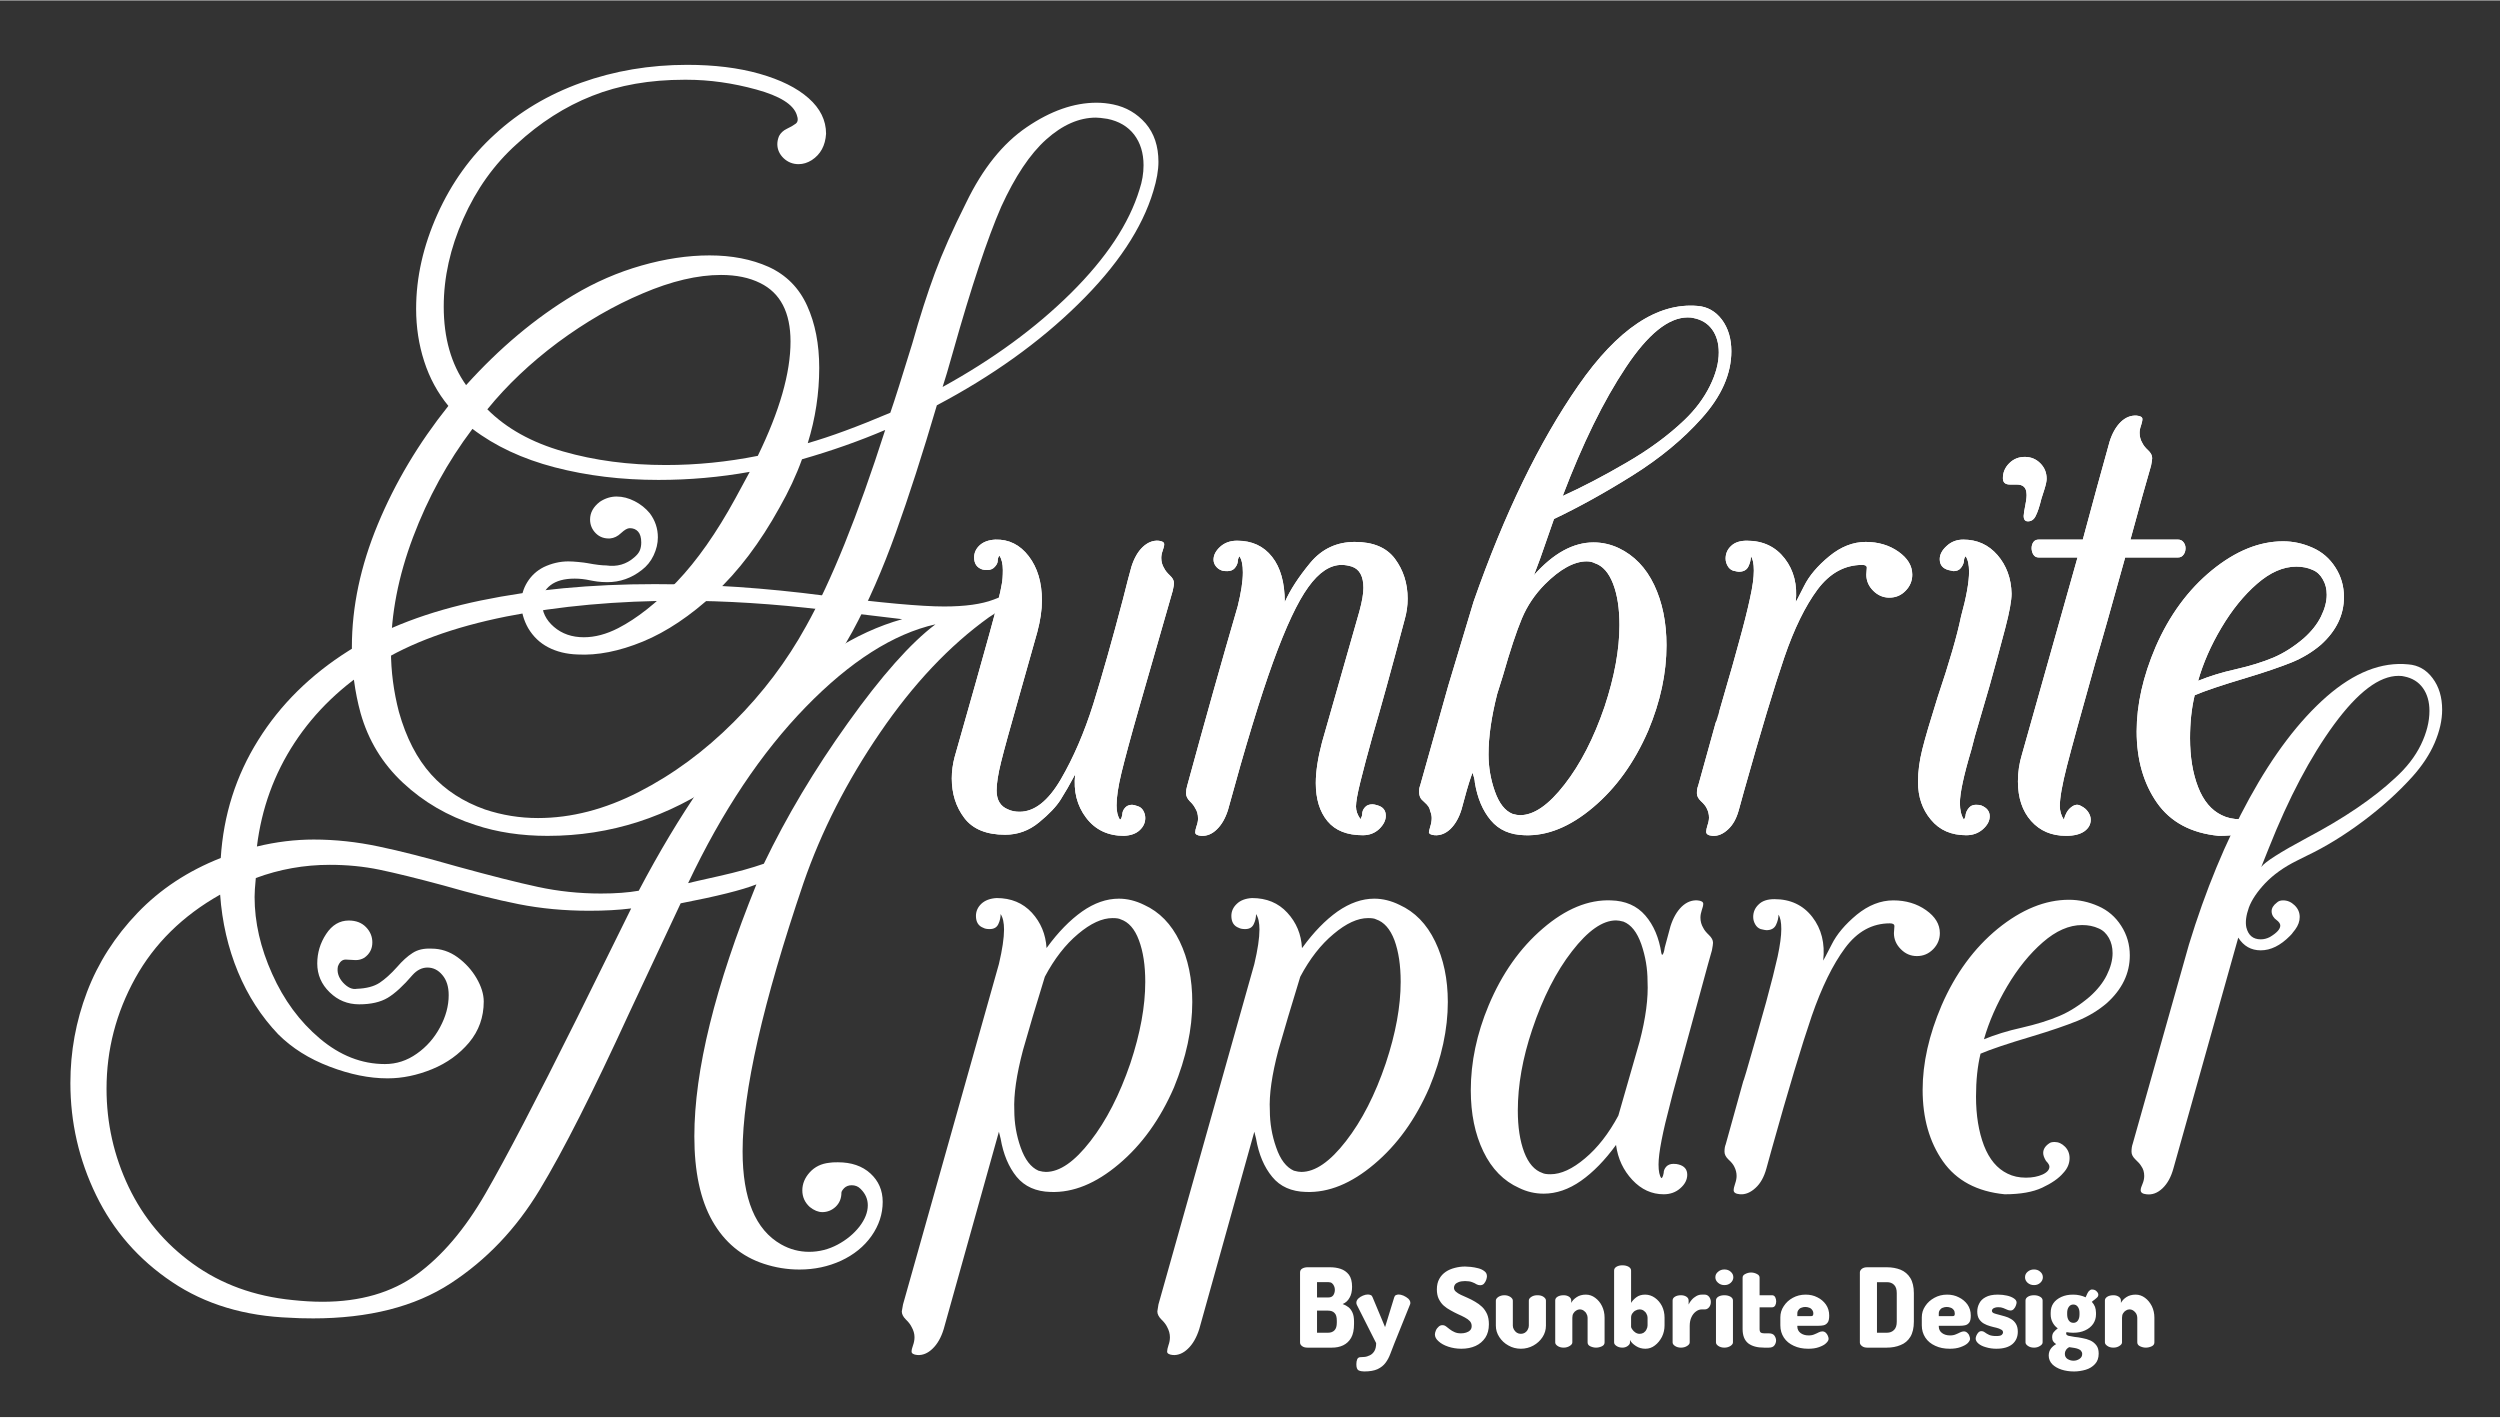 <svg viewBox="0 0 204.662 115.975" height="567px" width="1000px" xmlns:xlink="http://www.w3.org/1999/xlink" xmlns="http://www.w3.org/2000/svg">
    <rect x="0" y="0" width="204.662" height="115.975" fill="#333333" stroke="none"/>
    <g id="6d63d867-a627-4e27-9c35-f83b1c97225b">
<path stroke-linecap="round" d="" transform="matrix(1 0 0 1 -57687.666 -52701.029)  translate(0, 0)" style="stroke: rgb(114,114,114); stroke-width: 0; stroke-dasharray: none; stroke-linecap: butt; stroke-dashoffset: 0; stroke-linejoin: round; stroke-miterlimit: 4; fill: rgb(114,114,114); fill-rule: nonzero; opacity: 1;"></path>
</g>
<g id="4d2e3352-a62c-4753-ac70-0a495b297731">
<g>
		<g id="65f2c88e-c0da-43d2-8718-42ee23deca3c">
<path stroke-linecap="round" d="M44.836,68.395c-2.17,0 -4.14,-0.3 -5.92,-0.89c-2.26,-0.73 -4.24,-1.88 -5.93,-3.46c-1.69,-1.58 -2.84,-3.48 -3.47,-5.71c-0.47,-1.72 -0.71,-3.52 -0.71,-5.4c0,-3.29 0.71,-6.64 2.12,-10.04c1.41,-3.4 3.33,-6.63 5.78,-9.7c-0.88,-1.07 -1.54,-2.28 -1.98,-3.65c-0.44,-1.36 -0.66,-2.79 -0.66,-4.3c0,-2.57 0.58,-5.14 1.74,-7.73c1.16,-2.58 2.73,-4.76 4.7,-6.55c2.01,-1.85 4.37,-3.26 7.08,-4.23c2.71,-0.97 5.6,-1.46 8.67,-1.46c2.22,0 4.19,0.24 5.92,0.73c1.72,0.49 3.06,1.15 4.02,2c0.95,0.84 1.43,1.81 1.43,2.91c-0.06,0.97 -0.45,1.69 -1.17,2.16c-0.35,0.22 -0.71,0.33 -1.08,0.33c-0.47,0 -0.88,-0.16 -1.23,-0.49c-0.34,-0.33 -0.51,-0.72 -0.51,-1.15c0,-0.22 0.05,-0.44 0.14,-0.66c0.13,-0.25 0.34,-0.45 0.63,-0.59c0.3,-0.14 0.54,-0.28 0.73,-0.42c0.19,-0.14 0.22,-0.38 0.09,-0.73c-0.28,-0.85 -1.38,-1.54 -3.31,-2.07c-1.93,-0.53 -3.83,-0.8 -5.71,-0.8h-0.19c-2.82,0 -5.33,0.44 -7.54,1.32c-2.21,0.87 -4.27,2.19 -6.18,3.95c-1.85,1.66 -3.3,3.7 -4.37,6.11c-1.07,2.41 -1.6,4.8 -1.6,7.19c0,2.57 0.61,4.71 1.83,6.43c2.73,-3.03 5.66,-5.49 8.79,-7.37c1.79,-1.07 3.64,-1.87 5.57,-2.42c1.93,-0.55 3.78,-0.83 5.57,-0.83c1.82,0 3.43,0.31 4.84,0.94c1.44,0.66 2.49,1.72 3.15,3.18c0.66,1.45 0.99,3.15 0.99,5.09c0,2.07 -0.31,4.13 -0.94,6.16c1.85,-0.53 4.1,-1.36 6.76,-2.49c0.35,-1 0.94,-2.88 1.79,-5.64c0.63,-2.23 1.25,-4.16 1.86,-5.8c0.61,-1.65 1.46,-3.57 2.56,-5.76c1.35,-2.79 3,-4.85 4.96,-6.18c1.95,-1.33 3.86,-2 5.71,-2c0.47,0 0.92,0.05 1.36,0.14v0c1.07,0.22 1.95,0.74 2.66,1.55c0.7,0.82 1.05,1.87 1.05,3.15c0,0.69 -0.14,1.49 -0.42,2.4c-0.91,3.04 -2.96,6.13 -6.16,9.26c-3.19,3.13 -7.05,5.89 -11.56,8.27c-1.16,3.95 -2.28,7.42 -3.36,10.43c-1.08,3.01 -2.26,5.71 -3.55,8.09c-2.79,5.04 -6.36,9.09 -10.71,12.15c-4.36,3.05 -9.11,4.58 -14.24,4.58zM44.036,66.935c2.73,0 5.48,-0.71 8.27,-2.14c2.79,-1.43 5.37,-3.33 7.75,-5.71c2.39,-2.38 4.36,-5 5.93,-7.85v0c2.07,-3.69 4.23,-9.05 6.48,-16.07c-2.13,0.91 -4.4,1.71 -6.81,2.4c-0.47,1.31 -1.09,2.63 -1.84,3.95c-1.59,2.88 -3.37,5.23 -5.33,7.05c-1.96,1.81 -3.91,3.12 -5.85,3.92c-1.95,0.8 -3.73,1.15 -5.36,1.06c-0.91,-0.03 -1.71,-0.23 -2.4,-0.59c-0.69,-0.36 -1.23,-0.88 -1.64,-1.57c-0.37,-0.66 -0.56,-1.34 -0.56,-2.03c0,-0.63 0.16,-1.2 0.49,-1.73c0.33,-0.53 0.77,-0.94 1.34,-1.23c0.65,-0.31 1.33,-0.47 2.02,-0.47c0.25,0 0.53,0.02 0.84,0.05c0.31,0.03 0.55,0.06 0.71,0.09c0.69,0.13 1.2,0.19 1.55,0.19c0.88,0.13 1.65,-0.09 2.3,-0.66c0.22,-0.19 0.37,-0.37 0.45,-0.56c0.08,-0.19 0.12,-0.41 0.12,-0.66c0,-0.41 -0.09,-0.7 -0.26,-0.89c-0.17,-0.19 -0.4,-0.28 -0.68,-0.28c-0.19,0 -0.42,0.13 -0.71,0.4c-0.28,0.27 -0.58,0.41 -0.89,0.44c-0.47,0.03 -0.87,-0.11 -1.18,-0.42c-0.31,-0.31 -0.47,-0.69 -0.47,-1.13c0,-0.56 0.27,-1.04 0.8,-1.45c0.44,-0.29 0.9,-0.43 1.37,-0.43c0.5,0 0.99,0.13 1.48,0.38c0.49,0.25 0.9,0.58 1.24,0.99c0.44,0.59 0.66,1.25 0.66,1.97c0,0.5 -0.12,0.99 -0.35,1.48c-0.23,0.49 -0.56,0.89 -0.97,1.2c-0.84,0.66 -1.78,0.99 -2.82,0.99c-0.31,0 -0.59,-0.02 -0.82,-0.05c-0.23,-0.03 -0.43,-0.07 -0.59,-0.1c-0.41,-0.09 -0.83,-0.14 -1.26,-0.14c-0.85,0 -1.51,0.18 -1.98,0.54c-0.47,0.36 -0.7,0.82 -0.7,1.39c0,0.79 0.33,1.46 0.98,2.02c0.66,0.57 1.48,0.85 2.45,0.85c0.91,0 1.85,-0.25 2.82,-0.75c1.53,-0.79 3.13,-2.05 4.79,-3.79c1.66,-1.74 3.26,-4.02 4.8,-6.84l1.17,-2.16c-2.45,0.44 -4.94,0.66 -7.47,0.66c-3.01,0 -5.84,-0.34 -8.49,-1.03c-2.65,-0.69 -4.89,-1.74 -6.74,-3.15c-2.03,2.69 -3.65,5.65 -4.86,8.86c-1.21,3.21 -1.81,6.31 -1.81,9.32c0,1.67 0.22,3.33 0.65,4.99c0.6,2.13 1.48,3.83 2.64,5.12c1.16,1.29 2.63,2.24 4.41,2.87c1.41,0.47 2.86,0.7 4.33,0.7zM54.516,38.035c2.51,0 5.01,-0.25 7.52,-0.75c1.79,-3.67 2.68,-6.79 2.68,-9.36c0,-2.38 -0.83,-3.98 -2.49,-4.79c-0.88,-0.44 -1.95,-0.66 -3.2,-0.66c-1.91,0 -4.05,0.5 -6.41,1.51c-2.37,1 -4.68,2.34 -6.94,4.01c-2.25,1.68 -4.18,3.51 -5.78,5.48v0c1.57,1.57 3.64,2.72 6.21,3.45c2.57,0.74 5.37,1.11 8.41,1.11zM77.166,31.645c4.11,-2.26 7.61,-4.82 10.51,-7.69c2.89,-2.87 4.76,-5.69 5.61,-8.48v0c0.22,-0.66 0.33,-1.32 0.33,-1.98c0,-1 -0.26,-1.84 -0.77,-2.51c-0.52,-0.67 -1.25,-1.1 -2.19,-1.29c-0.44,-0.07 -0.75,-0.1 -0.94,-0.1c-1.38,0 -2.74,0.6 -4.07,1.79c-1.33,1.19 -2.55,3.03 -3.68,5.5c-1.13,2.6 -2.45,6.56 -3.95,11.89c-0.38,1.35 -0.66,2.3 -0.85,2.87z" style="stroke: rgb(193,193,193); stroke-width: 0; stroke-dasharray: none; stroke-linecap: butt; stroke-dashoffset: 0; stroke-linejoin: miter; stroke-miterlimit: 4; fill: rgb(255,255,255); fill-rule: nonzero; opacity: 1;"></path>
</g>
</g>
</g>
<g id="d309a2f8-1c48-4b2a-8527-6ea3e20dbd98">
<path stroke-linecap="round" d="" transform="matrix(1 0 0 1 -57687.666 -52701.029)  translate(0, 0)" style="stroke: rgb(193,193,193); stroke-width: 0; stroke-dasharray: none; stroke-linecap: butt; stroke-dashoffset: 0; stroke-linejoin: miter; stroke-miterlimit: 4; fill: rgb(114,114,114); fill-rule: nonzero; opacity: 1;"></path>
</g>
<g id="b7cf61e4-a02a-4627-9ed4-21c91a421b81">
<path stroke-linecap="round" d="" transform="matrix(1 0 0 1 -57687.666 -52701.029)  translate(0, 0)" style="stroke: rgb(193,193,193); stroke-width: 0; stroke-dasharray: none; stroke-linecap: butt; stroke-dashoffset: 0; stroke-linejoin: miter; stroke-miterlimit: 4; fill: rgb(193,193,193); fill-rule: nonzero; opacity: 1;"></path>
</g>
<g id="b1d9087b-e64d-4ba3-9f13-1ba2de8fa117">
<path stroke-linecap="round" d="" transform="matrix(1 0 0 1 -57687.666 -52701.029)  translate(0, 0)" style="stroke: rgb(114,114,114); stroke-width: 0; stroke-dasharray: none; stroke-linecap: butt; stroke-dashoffset: 0; stroke-linejoin: round; stroke-miterlimit: 4; fill: rgb(114,114,114); fill-rule: nonzero; opacity: 1;"></path>
</g>
<g clip-path="url(#CLIPPATH_3171)" id="cf35df5f-df8e-4d2d-adb1-b015d412e15e">
<clipPath id="CLIPPATH_3171">
	<path stroke-linecap="round" d="M 14.10 0.00 C 12.79 0.00 11.75 -0.49 11.00 -1.48 C 10.25 -2.47 9.95 -3.65 10.10 -5.03 C 9.67 -4.22 9.27 -3.53 8.91 -2.96 C 8.55 -2.39 7.96 -1.77 7.14 -1.10 C 6.33 -0.43 5.40 -0.09 4.37 -0.09 C 2.84 -0.09 1.72 -0.55 1.03 -1.46 C 0.34 -2.37 0.00 -3.45 0.00 -4.70 C 0.00 -5.29 0.08 -5.87 0.23 -6.44 C 1.55 -11.07 2.50 -14.44 3.08 -16.54 C 3.66 -18.64 4.00 -19.99 4.09 -20.59 C 4.15 -20.87 4.18 -21.26 4.18 -21.76 C 4.18 -22.26 4.09 -22.65 3.90 -22.94 C 3.81 -22.84 3.76 -22.70 3.76 -22.51 C 3.76 -22.36 3.68 -22.19 3.52 -22.02 C 3.37 -21.85 3.16 -21.76 2.91 -21.76 C 2.72 -21.76 2.58 -21.78 2.49 -21.81 C 2.05 -21.96 1.83 -22.29 1.83 -22.79 C 1.83 -23.17 1.98 -23.50 2.28 -23.78 C 2.58 -24.06 3.01 -24.22 3.57 -24.25 C 4.67 -24.28 5.58 -23.83 6.30 -22.89 C 7.02 -21.95 7.38 -20.74 7.38 -19.27 C 7.38 -18.48 7.25 -17.62 7.00 -16.68 L 5.50 -11.37 C 4.78 -8.84 4.29 -7.07 4.04 -6.06 C 3.79 -5.06 3.67 -4.28 3.67 -3.71 C 3.67 -2.93 3.98 -2.41 4.61 -2.16 C 4.89 -2.03 5.20 -1.97 5.55 -1.97 C 6.77 -1.97 7.90 -2.86 8.93 -4.63 C 9.96 -6.40 10.85 -8.46 11.59 -10.81 C 12.32 -13.16 13.13 -16.01 14.01 -19.36 C 14.32 -20.61 14.56 -21.51 14.71 -22.04 C 14.93 -22.73 15.24 -23.27 15.63 -23.64 C 16.02 -24.01 16.45 -24.19 16.92 -24.16 C 17.23 -24.13 17.39 -24.03 17.39 -23.87 C 17.39 -23.75 17.35 -23.58 17.27 -23.36 C 17.19 -23.14 17.15 -22.94 17.15 -22.75 C 17.15 -22.44 17.23 -22.15 17.39 -21.90 L 17.39 -21.90 C 17.48 -21.71 17.64 -21.52 17.86 -21.31 C 18.08 -21.11 18.19 -20.90 18.19 -20.68 C 18.19 -20.59 18.16 -20.38 18.09 -20.07 L 16.59 -14.85 L 15.32 -10.43 C 14.63 -8.02 14.16 -6.26 13.89 -5.15 C 13.62 -4.04 13.49 -3.15 13.49 -2.49 C 13.49 -1.99 13.58 -1.60 13.77 -1.32 C 13.83 -1.35 13.88 -1.42 13.91 -1.53 C 13.94 -1.64 13.96 -1.71 13.96 -1.74 C 13.96 -1.93 14.03 -2.11 14.17 -2.28 C 14.31 -2.45 14.51 -2.54 14.76 -2.54 C 14.85 -2.54 14.99 -2.51 15.18 -2.44 C 15.40 -2.38 15.56 -2.26 15.67 -2.07 C 15.78 -1.88 15.84 -1.68 15.84 -1.46 C 15.84 -1.08 15.69 -0.75 15.39 -0.47 C 15.10 -0.19 14.67 -0.03 14.10 -0.00 z M 20.40 0.00 C 20.09 -0.03 19.93 -0.13 19.93 -0.28 C 19.93 -0.41 19.97 -0.58 20.04 -0.80 C 20.12 -1.02 20.16 -1.22 20.16 -1.41 C 20.16 -1.76 20.08 -2.04 19.93 -2.26 C 19.84 -2.45 19.69 -2.64 19.48 -2.84 C 19.28 -3.05 19.18 -3.26 19.18 -3.48 C 19.18 -3.70 19.21 -3.90 19.27 -4.09 C 20.74 -9.48 22.12 -14.38 23.41 -18.80 C 23.69 -19.93 23.83 -20.85 23.83 -21.57 C 23.83 -22.17 23.74 -22.61 23.55 -22.89 C 23.46 -22.76 23.41 -22.61 23.41 -22.42 C 23.38 -22.23 23.29 -22.06 23.15 -21.90 C 23.01 -21.75 22.81 -21.67 22.56 -21.67 C 22.37 -21.67 22.23 -21.68 22.14 -21.71 C 21.92 -21.78 21.75 -21.90 21.62 -22.07 C 21.49 -22.24 21.43 -22.42 21.43 -22.61 C 21.43 -22.98 21.61 -23.33 21.97 -23.66 C 22.33 -23.99 22.79 -24.16 23.36 -24.16 C 24.58 -24.16 25.53 -23.72 26.22 -22.84 C 26.91 -21.97 27.26 -20.73 27.26 -19.13 C 27.70 -20.13 28.40 -21.20 29.35 -22.35 C 30.30 -23.49 31.52 -24.06 32.99 -24.06 L 32.99 -24.06 C 34.50 -24.06 35.59 -23.60 36.28 -22.68 C 36.97 -21.75 37.32 -20.66 37.32 -19.41 C 37.32 -18.84 37.24 -18.28 37.08 -17.72 C 35.99 -13.61 35.11 -10.43 34.45 -8.18 C 34.04 -6.71 33.71 -5.47 33.46 -4.46 C 33.21 -3.46 33.09 -2.77 33.09 -2.40 C 33.09 -2.05 33.21 -1.71 33.46 -1.36 C 33.55 -1.52 33.60 -1.66 33.60 -1.79 C 33.60 -1.98 33.67 -2.16 33.82 -2.33 C 33.96 -2.50 34.17 -2.58 34.45 -2.58 C 34.54 -2.58 34.68 -2.55 34.87 -2.49 C 35.31 -2.36 35.53 -2.08 35.53 -1.64 C 35.53 -1.27 35.35 -0.91 34.99 -0.56 C 34.63 -0.22 34.18 -0.05 33.65 -0.05 C 32.36 -0.05 31.40 -0.43 30.76 -1.20 C 30.12 -1.97 29.80 -3.01 29.80 -4.32 C 29.80 -5.26 29.97 -6.37 30.31 -7.66 L 33.37 -18.38 C 33.59 -19.19 33.70 -19.83 33.70 -20.30 C 33.70 -21.24 33.39 -21.82 32.76 -22.04 C 32.47 -22.13 32.19 -22.18 31.91 -22.18 C 30.97 -22.18 30.06 -21.58 29.19 -20.37 C 28.31 -19.16 27.35 -17.11 26.30 -14.22 C 25.25 -11.32 24.02 -7.28 22.61 -2.11 C 22.39 -1.42 22.08 -0.89 21.69 -0.52 C 21.30 -0.14 20.87 0.03 20.40 0.00 z M 39.53 -0.05 C 39.24 -0.08 39.09 -0.15 39.06 -0.28 C 39.06 -0.35 39.10 -0.50 39.17 -0.75 C 39.25 -1.00 39.29 -1.24 39.29 -1.46 C 39.29 -1.65 39.24 -1.85 39.15 -2.07 C 39.15 -2.16 39.12 -2.24 39.06 -2.30 L 39.06 -2.35 C 38.96 -2.50 38.83 -2.64 38.68 -2.77 C 38.52 -2.90 38.41 -3.02 38.35 -3.15 C 38.29 -3.28 38.26 -3.43 38.26 -3.62 L 38.26 -3.67 L 38.26 -3.67 C 38.26 -3.79 38.27 -3.90 38.30 -3.99 L 38.35 -4.14 L 38.40 -4.32 L 40.65 -12.31 L 42.72 -19.18 C 45.23 -26.35 48.09 -32.25 51.30 -36.87 C 54.51 -41.49 57.76 -43.66 61.05 -43.38 C 61.86 -43.32 62.53 -42.94 63.05 -42.25 C 63.56 -41.56 63.82 -40.70 63.82 -39.67 C 63.82 -37.82 63.01 -35.98 61.38 -34.17 C 59.87 -32.48 57.99 -30.92 55.74 -29.51 C 53.49 -28.10 51.34 -26.91 49.30 -25.94 C 49.21 -25.66 48.83 -24.58 48.17 -22.70 L 47.66 -21.34 C 49.25 -23.13 50.88 -24.02 52.54 -24.02 C 53.26 -24.02 53.95 -23.86 54.61 -23.55 C 55.86 -22.95 56.83 -21.95 57.50 -20.54 C 58.17 -19.13 58.51 -17.48 58.51 -15.60 C 58.51 -13.31 58.01 -10.98 57.01 -8.60 C 55.88 -6.00 54.38 -3.91 52.50 -2.33 C 50.62 -0.74 48.75 0.02 46.90 -0.05 C 45.71 -0.08 44.79 -0.48 44.13 -1.27 C 43.47 -2.05 43.03 -3.08 42.82 -4.37 C 42.82 -4.53 42.76 -4.80 42.63 -5.17 L 42.49 -4.79 C 42.30 -4.23 42.04 -3.35 41.73 -2.16 C 41.52 -1.47 41.21 -0.94 40.82 -0.56 C 40.43 -0.19 40.00 -0.02 39.53 -0.05 z M 46.53 -1.69 C 47.66 -1.69 48.87 -2.53 50.17 -4.21 C 51.47 -5.88 52.56 -8.00 53.44 -10.57 C 54.25 -13.02 54.66 -15.24 54.66 -17.25 C 54.66 -18.60 54.49 -19.72 54.14 -20.63 C 53.79 -21.54 53.29 -22.11 52.64 -22.32 C 52.45 -22.42 52.23 -22.47 51.98 -22.47 C 50.95 -22.47 49.80 -21.84 48.55 -20.59 C 47.74 -19.77 47.11 -18.84 46.67 -17.79 C 46.23 -16.74 45.71 -15.18 45.12 -13.11 L 44.65 -11.61 C 44.18 -9.76 43.94 -8.12 43.94 -6.67 L 43.94 -6.67 C 43.94 -5.64 44.11 -4.63 44.46 -3.64 C 44.81 -2.65 45.29 -2.04 45.92 -1.79 C 46.17 -1.72 46.37 -1.69 46.53 -1.69 z M 50.01 -27.82 C 51.60 -28.54 53.33 -29.44 55.20 -30.53 C 57.07 -31.61 58.66 -32.78 59.97 -34.03 C 60.88 -34.90 61.57 -35.83 62.06 -36.82 C 62.55 -37.81 62.79 -38.72 62.79 -39.57 C 62.79 -40.32 62.61 -40.95 62.25 -41.45 C 61.89 -41.95 61.38 -42.26 60.72 -42.39 C 60.63 -42.42 60.47 -42.44 60.25 -42.44 C 58.68 -42.44 56.99 -41.08 55.18 -38.35 C 53.36 -35.62 51.64 -32.11 50.01 -27.82 z M 62.27 0.00 C 61.93 -0.03 61.76 -0.14 61.76 -0.33 C 61.76 -0.46 61.80 -0.64 61.87 -0.87 C 61.95 -1.10 61.99 -1.31 61.99 -1.50 C 61.99 -1.75 61.93 -2.01 61.80 -2.26 C 61.71 -2.45 61.55 -2.64 61.33 -2.84 C 61.11 -3.05 61.00 -3.26 61.00 -3.48 C 61.00 -3.73 61.03 -3.93 61.10 -4.09 L 62.55 -9.31 C 62.52 -9.12 62.87 -10.29 63.59 -12.83 C 63.72 -13.24 63.99 -14.21 64.41 -15.74 C 64.84 -17.28 65.15 -18.52 65.35 -19.46 C 65.56 -20.40 65.66 -21.15 65.66 -21.71 C 65.66 -22.28 65.58 -22.67 65.42 -22.89 C 65.42 -22.61 65.35 -22.33 65.21 -22.04 C 65.07 -21.76 64.81 -21.62 64.43 -21.62 C 64.37 -21.62 64.21 -21.65 63.96 -21.71 C 63.77 -21.78 63.63 -21.90 63.52 -22.09 C 63.41 -22.28 63.35 -22.48 63.35 -22.70 C 63.35 -23.11 63.50 -23.45 63.80 -23.73 C 64.10 -24.02 64.53 -24.16 65.09 -24.16 C 66.41 -24.16 67.44 -23.67 68.19 -22.70 C 68.94 -21.73 69.24 -20.54 69.09 -19.13 C 69.12 -19.16 69.34 -19.60 69.77 -20.44 C 70.19 -21.29 70.88 -22.10 71.84 -22.89 C 72.79 -23.67 73.79 -24.06 74.82 -24.06 C 75.85 -24.06 76.75 -23.79 77.50 -23.26 C 78.25 -22.73 78.63 -22.11 78.63 -21.38 L 78.63 -21.38 C 78.63 -20.88 78.45 -20.44 78.09 -20.07 C 77.73 -19.69 77.28 -19.50 76.75 -19.50 C 76.25 -19.50 75.81 -19.69 75.43 -20.07 C 75.06 -20.44 74.87 -20.88 74.87 -21.38 L 74.91 -21.95 C 74.91 -22.10 74.79 -22.18 74.54 -22.18 C 73.10 -22.18 71.88 -21.51 70.87 -20.16 C 69.87 -18.81 68.96 -16.96 68.15 -14.59 C 67.34 -12.22 66.24 -8.58 64.86 -3.67 L 64.43 -2.11 C 64.24 -1.42 63.95 -0.89 63.54 -0.52 C 63.13 -0.14 62.71 0.03 62.27 0.00 z M 83.05 -0.05 C 81.82 -0.05 80.86 -0.47 80.16 -1.32 C 79.45 -2.16 79.10 -3.19 79.10 -4.42 C 79.10 -5.27 79.22 -6.15 79.45 -7.07 C 79.68 -8.00 80.10 -9.42 80.70 -11.33 C 81.67 -14.21 82.31 -16.42 82.62 -17.95 C 83.06 -19.55 83.28 -20.77 83.28 -21.62 C 83.28 -22.19 83.19 -22.61 83.00 -22.89 C 82.91 -22.80 82.86 -22.66 82.86 -22.47 C 82.83 -22.28 82.74 -22.09 82.60 -21.92 C 82.46 -21.75 82.26 -21.67 82.01 -21.67 L 81.59 -21.76 C 81.12 -21.89 80.88 -22.18 80.88 -22.65 C 80.88 -23.03 81.07 -23.39 81.45 -23.73 C 81.82 -24.08 82.28 -24.25 82.81 -24.25 C 83.94 -24.25 84.87 -23.83 85.61 -22.98 C 86.34 -22.13 86.73 -21.08 86.76 -19.83 L 86.76 -19.83 C 86.76 -19.27 86.59 -18.32 86.24 -16.99 C 85.89 -15.66 85.47 -14.10 84.97 -12.31 L 83.75 -8.13 L 83.47 -7.05 C 82.84 -4.95 82.53 -3.49 82.53 -2.68 C 82.53 -2.11 82.64 -1.66 82.86 -1.32 C 82.95 -1.47 83.00 -1.61 83.00 -1.74 C 83.03 -1.93 83.12 -2.11 83.26 -2.28 C 83.40 -2.45 83.59 -2.54 83.84 -2.54 C 84.03 -2.54 84.18 -2.52 84.27 -2.49 C 84.74 -2.30 84.97 -2.01 84.97 -1.60 C 84.97 -1.22 84.78 -0.87 84.41 -0.54 C 84.03 -0.21 83.58 -0.05 83.05 -0.05 z M 88.03 -25.75 C 87.84 -25.78 87.75 -25.93 87.75 -26.18 C 87.75 -26.33 87.80 -26.64 87.89 -27.09 C 87.98 -27.55 88.01 -27.87 87.98 -28.06 C 87.95 -28.53 87.68 -28.76 87.18 -28.76 L 86.62 -28.76 C 86.24 -28.76 86.05 -28.93 86.05 -29.28 C 86.05 -29.75 86.22 -30.15 86.57 -30.50 C 86.92 -30.85 87.34 -31.02 87.84 -31.02 L 87.84 -31.02 C 88.34 -31.02 88.76 -30.85 89.11 -30.50 C 89.46 -30.15 89.63 -29.73 89.63 -29.23 C 89.63 -29.04 89.57 -28.75 89.44 -28.34 C 89.31 -27.93 89.23 -27.68 89.20 -27.59 C 89.05 -26.96 88.89 -26.49 88.73 -26.18 C 88.58 -25.87 88.34 -25.72 88.03 -25.75 z M 91.22 0.00 C 90.03 0.00 89.08 -0.41 88.36 -1.22 C 87.64 -2.03 87.28 -3.11 87.28 -4.46 C 87.28 -5.21 87.39 -5.94 87.60 -6.63 L 92.16 -22.79 L 88.97 -22.79 C 88.78 -22.79 88.64 -22.87 88.54 -23.03 C 88.45 -23.18 88.40 -23.36 88.40 -23.55 C 88.40 -23.74 88.45 -23.90 88.54 -24.04 C 88.64 -24.18 88.78 -24.25 88.97 -24.25 L 92.59 -24.25 L 93.76 -28.57 L 94.79 -32.29 C 95.01 -32.98 95.32 -33.51 95.71 -33.89 C 96.10 -34.26 96.53 -34.43 97.00 -34.40 C 97.31 -34.37 97.47 -34.28 97.47 -34.12 C 97.47 -33.99 97.43 -33.82 97.36 -33.60 C 97.28 -33.38 97.24 -33.18 97.24 -32.99 C 97.24 -32.68 97.32 -32.40 97.47 -32.15 C 97.56 -31.96 97.72 -31.76 97.94 -31.56 C 98.16 -31.35 98.27 -31.14 98.27 -30.92 C 98.27 -30.83 98.24 -30.62 98.18 -30.31 L 97.47 -27.82 L 96.49 -24.25 L 100.39 -24.25 L 100.39 -24.25 C 100.58 -24.25 100.72 -24.18 100.83 -24.04 C 100.94 -23.90 101.00 -23.74 101.00 -23.55 C 101.00 -23.33 100.94 -23.15 100.83 -23.01 C 100.72 -22.86 100.58 -22.79 100.39 -22.79 L 96.06 -22.79 C 94.93 -18.72 94.12 -15.85 93.62 -14.19 C 92.46 -10.06 91.68 -7.23 91.29 -5.71 C 90.90 -4.19 90.71 -3.10 90.71 -2.44 C 90.71 -2.03 90.82 -1.66 91.04 -1.32 C 91.16 -1.79 91.36 -2.13 91.65 -2.35 C 91.93 -2.57 92.20 -2.60 92.45 -2.44 C 92.70 -2.32 92.89 -2.16 93.03 -1.95 C 93.17 -1.74 93.24 -1.53 93.24 -1.32 C 93.24 -0.94 93.07 -0.63 92.73 -0.38 C 92.38 -0.13 91.88 0.00 91.22 0.00 z M 103.72 0.00 C 101.47 -0.22 99.78 -1.12 98.67 -2.70 C 97.56 -4.29 97.00 -6.24 97.00 -8.55 C 97.00 -10.74 97.52 -13.05 98.55 -15.46 C 99.68 -18.06 101.22 -20.15 103.16 -21.74 C 105.10 -23.32 107.04 -24.11 108.99 -24.11 C 109.80 -24.11 110.60 -23.94 111.39 -23.59 L 111.39 -23.59 C 112.17 -23.25 112.80 -22.71 113.27 -21.97 C 113.74 -21.24 113.97 -20.43 113.97 -19.55 C 113.97 -18.08 113.34 -16.78 112.09 -15.65 C 111.40 -15.06 110.60 -14.57 109.67 -14.19 C 108.74 -13.82 107.50 -13.39 105.93 -12.92 C 103.96 -12.33 102.56 -11.86 101.75 -11.51 C 101.50 -10.48 101.37 -9.30 101.37 -7.99 C 101.37 -6.46 101.59 -5.12 102.03 -3.99 C 102.47 -2.86 103.11 -2.10 103.96 -1.69 C 104.40 -1.47 104.90 -1.36 105.46 -1.36 C 105.99 -1.36 106.45 -1.45 106.83 -1.62 C 107.20 -1.79 107.39 -2.01 107.39 -2.26 C 107.39 -2.38 107.30 -2.54 107.11 -2.73 C 106.95 -2.98 106.87 -3.19 106.87 -3.38 C 106.87 -3.69 107.04 -3.96 107.39 -4.18 C 107.48 -4.25 107.62 -4.28 107.81 -4.28 C 108.12 -4.28 108.41 -4.15 108.66 -3.90 C 108.91 -3.65 109.04 -3.33 109.04 -2.96 C 109.04 -2.52 108.87 -2.11 108.52 -1.74 C 108.14 -1.30 107.57 -0.90 106.80 -0.54 C 106.03 -0.18 105.01 -0.00 103.72 -0.00 z M 102.03 -12.69 C 102.94 -13.06 103.96 -13.38 105.09 -13.63 C 106.31 -13.91 107.34 -14.23 108.19 -14.59 C 109.04 -14.95 109.87 -15.48 110.68 -16.17 L 110.68 -16.17 C 111.31 -16.73 111.78 -17.32 112.09 -17.95 C 112.40 -18.58 112.56 -19.17 112.56 -19.74 C 112.56 -20.21 112.46 -20.62 112.25 -20.98 C 112.05 -21.35 111.78 -21.61 111.43 -21.76 C 111.02 -21.95 110.57 -22.04 110.07 -22.04 C 109.00 -22.04 107.93 -21.57 106.85 -20.63 C 105.77 -19.69 104.80 -18.49 103.94 -17.04 C 103.07 -15.58 102.44 -14.13 102.03 -12.69 z" id="e727dac1-ef0d-44d8-ba19-80870ef3f7fe" transform="matrix(1 0 0 1 137.64 46.691) matrix(1 0 0 1 0 0) translate(-59.723, 21.7)"></path>
</clipPath>
<g>
		<g id="d096767c-0f85-4633-baec-33a131abd8e0">
<rect transform="matrix(1 0 0 1 137.64 46.691) matrix(1 0 0 1 0 0)" height="43.408" width="119.446" ry="0" rx="0" y="-21.704" x="-59.723" style="stroke: rgb(193,193,193); stroke-width: 0; stroke-dasharray: none; stroke-linecap: butt; stroke-dashoffset: 0; stroke-linejoin: miter; stroke-miterlimit: 4; fill: rgb(255,255,255); fill-rule: nonzero; opacity: 1;"></rect>
</g>
		<g id="21af90c6-901d-42c3-b42c-51a4a264386f">
<path stroke-linecap="round" d="M92.017,68.391c-1.31,0 -2.35,-0.49 -3.1,-1.48c-0.75,-0.99 -1.05,-2.17 -0.9,-3.55c-0.43,0.81 -0.83,1.5 -1.19,2.07c-0.36,0.57 -0.95,1.19 -1.77,1.86c-0.81,0.67 -1.74,1.01 -2.77,1.01c-1.53,0 -2.65,-0.46 -3.34,-1.37c-0.69,-0.91 -1.03,-1.99 -1.03,-3.24c0,-0.59 0.08,-1.17 0.23,-1.74c1.32,-4.63 2.27,-8 2.85,-10.1c0.58,-2.1 0.92,-3.45 1.01,-4.05c0.06,-0.28 0.09,-0.67 0.09,-1.17c0,-0.5 -0.09,-0.89 -0.28,-1.18c-0.09,0.1 -0.14,0.24 -0.14,0.43c0,0.15 -0.08,0.32 -0.24,0.49c-0.15,0.17 -0.36,0.26 -0.61,0.26c-0.19,0 -0.33,-0.02 -0.42,-0.05c-0.44,-0.15 -0.66,-0.48 -0.66,-0.98c0,-0.38 0.15,-0.71 0.45,-0.99c0.3,-0.28 0.73,-0.44 1.29,-0.47c1.1,-0.03 2.01,0.42 2.73,1.36c0.72,0.94 1.08,2.15 1.08,3.62c0,0.79 -0.13,1.65 -0.38,2.59l-1.5,5.31c-0.72,2.53 -1.21,4.3 -1.46,5.31c-0.25,1 -0.37,1.78 -0.37,2.35c0,0.78 0.31,1.3 0.94,1.55c0.28,0.13 0.59,0.19 0.94,0.19c1.22,0 2.35,-0.89 3.38,-2.66c1.03,-1.77 1.92,-3.83 2.66,-6.18c0.73,-2.35 1.54,-5.2 2.42,-8.55c0.31,-1.25 0.55,-2.15 0.7,-2.68c0.22,-0.69 0.53,-1.23 0.92,-1.6c0.39,-0.37 0.82,-0.55 1.29,-0.52c0.31,0.03 0.47,0.13 0.47,0.29c0,0.12 -0.04,0.29 -0.12,0.51c-0.08,0.22 -0.12,0.42 -0.12,0.61c0,0.31 0.08,0.6 0.24,0.85v0c0.09,0.19 0.25,0.38 0.47,0.59c0.22,0.2 0.33,0.41 0.33,0.63c0,0.09 -0.03,0.3 -0.1,0.61l-1.5,5.22l-1.27,4.42c-0.69,2.41 -1.16,4.17 -1.43,5.28c-0.27,1.11 -0.4,2 -0.4,2.66c0,0.5 0.09,0.89 0.28,1.17c0.06,-0.03 0.11,-0.1 0.14,-0.21c0.03,-0.11 0.05,-0.18 0.05,-0.21c0,-0.19 0.07,-0.37 0.21,-0.54c0.14,-0.17 0.34,-0.26 0.59,-0.26c0.09,0 0.23,0.03 0.42,0.1c0.22,0.06 0.38,0.18 0.49,0.37c0.11,0.19 0.17,0.39 0.17,0.61c0,0.38 -0.15,0.71 -0.45,0.99c-0.29,0.28 -0.72,0.44 -1.29,0.47zM98.317,68.391c-0.31,-0.03 -0.47,-0.13 -0.47,-0.28c0,-0.13 0.04,-0.3 0.11,-0.52c0.08,-0.22 0.12,-0.42 0.12,-0.61c0,-0.35 -0.08,-0.63 -0.23,-0.85c-0.09,-0.19 -0.24,-0.38 -0.45,-0.58c-0.2,-0.21 -0.3,-0.42 -0.3,-0.64c0,-0.22 0.03,-0.42 0.09,-0.61c1.47,-5.39 2.85,-10.29 4.14,-14.71c0.28,-1.13 0.42,-2.05 0.42,-2.77c0,-0.6 -0.09,-1.04 -0.28,-1.32c-0.09,0.13 -0.14,0.28 -0.14,0.47c-0.03,0.19 -0.12,0.36 -0.26,0.52c-0.14,0.15 -0.34,0.23 -0.59,0.23c-0.19,0 -0.33,-0.01 -0.42,-0.04c-0.22,-0.07 -0.39,-0.19 -0.52,-0.36c-0.13,-0.17 -0.19,-0.35 -0.19,-0.54c0,-0.37 0.18,-0.72 0.54,-1.05c0.36,-0.33 0.82,-0.5 1.39,-0.5c1.22,0 2.17,0.44 2.86,1.32c0.69,0.87 1.04,2.11 1.04,3.71c0.44,-1 1.14,-2.07 2.09,-3.22c0.95,-1.14 2.17,-1.71 3.64,-1.71v0c1.51,0 2.6,0.46 3.29,1.38c0.69,0.93 1.04,2.02 1.04,3.27c0,0.57 -0.08,1.13 -0.24,1.69c-1.09,4.11 -1.97,7.29 -2.63,9.54c-0.41,1.47 -0.74,2.71 -0.99,3.72c-0.25,1 -0.37,1.69 -0.37,2.06c0,0.35 0.12,0.69 0.37,1.04c0.09,-0.16 0.14,-0.3 0.14,-0.43c0,-0.19 0.07,-0.37 0.22,-0.54c0.14,-0.17 0.35,-0.25 0.63,-0.25c0.09,0 0.23,0.03 0.42,0.09c0.44,0.13 0.66,0.41 0.66,0.85c0,0.37 -0.18,0.73 -0.54,1.08c-0.36,0.34 -0.81,0.51 -1.34,0.51c-1.29,0 -2.25,-0.38 -2.89,-1.15c-0.64,-0.77 -0.96,-1.81 -0.96,-3.12c0,-0.94 0.17,-2.05 0.51,-3.34l3.06,-10.72c0.22,-0.81 0.33,-1.45 0.33,-1.92c0,-0.94 -0.31,-1.52 -0.94,-1.74c-0.29,-0.09 -0.57,-0.14 -0.85,-0.14c-0.94,0 -1.85,0.6 -2.72,1.81c-0.88,1.21 -1.84,3.26 -2.89,6.15c-1.05,2.9 -2.28,6.94 -3.69,12.11c-0.22,0.69 -0.53,1.22 -0.92,1.59c-0.39,0.38 -0.82,0.55 -1.29,0.52zM117.447,68.341c-0.29,-0.03 -0.44,-0.1 -0.47,-0.23c0,-0.07 0.04,-0.22 0.11,-0.47c0.08,-0.25 0.12,-0.49 0.12,-0.71c0,-0.19 -0.05,-0.39 -0.14,-0.61c0,-0.09 -0.03,-0.17 -0.09,-0.23v-0.05c-0.1,-0.15 -0.23,-0.29 -0.38,-0.42c-0.16,-0.13 -0.27,-0.25 -0.33,-0.38c-0.06,-0.13 -0.09,-0.28 -0.09,-0.47v-0.05v0c0,-0.12 0.01,-0.23 0.04,-0.32l0.05,-0.15l0.05,-0.18l2.25,-7.99l2.07,-6.87c2.51,-7.17 5.37,-13.07 8.58,-17.69c3.21,-4.62 6.46,-6.79 9.75,-6.51c0.81,0.06 1.48,0.44 2,1.13c0.51,0.69 0.77,1.55 0.77,2.58c0,1.85 -0.81,3.69 -2.44,5.5c-1.51,1.69 -3.39,3.25 -5.64,4.66c-2.25,1.41 -4.4,2.6 -6.44,3.57c-0.09,0.28 -0.47,1.36 -1.13,3.24l-0.51,1.36c1.59,-1.79 3.22,-2.68 4.88,-2.68c0.72,0 1.41,0.16 2.07,0.47c1.25,0.6 2.22,1.6 2.89,3.01c0.67,1.41 1.01,3.06 1.01,4.94c0,2.29 -0.5,4.62 -1.5,7c-1.13,2.6 -2.63,4.69 -4.51,6.27c-1.88,1.59 -3.75,2.35 -5.6,2.28c-1.19,-0.03 -2.11,-0.43 -2.77,-1.22c-0.66,-0.78 -1.1,-1.81 -1.31,-3.1c0,-0.16 -0.06,-0.43 -0.19,-0.8l-0.14,0.38c-0.19,0.56 -0.45,1.44 -0.76,2.63c-0.21,0.69 -0.52,1.22 -0.91,1.6c-0.39,0.37 -0.82,0.54 -1.29,0.51zM124.447,66.701c1.13,0 2.34,-0.84 3.64,-2.52c1.3,-1.67 2.39,-3.79 3.27,-6.36c0.81,-2.45 1.22,-4.67 1.22,-6.68c0,-1.35 -0.17,-2.47 -0.52,-3.38c-0.35,-0.91 -0.85,-1.48 -1.5,-1.69c-0.19,-0.1 -0.41,-0.15 -0.66,-0.15c-1.03,0 -2.18,0.63 -3.43,1.88c-0.81,0.82 -1.44,1.75 -1.88,2.8c-0.44,1.05 -0.96,2.61 -1.55,4.68l-0.47,1.5c-0.47,1.85 -0.71,3.49 -0.71,4.94v0c0,1.03 0.17,2.04 0.52,3.03c0.35,0.99 0.83,1.6 1.46,1.85c0.25,0.07 0.45,0.1 0.61,0.1zM127.927,40.571c1.59,-0.72 3.32,-1.62 5.19,-2.71c1.87,-1.08 3.46,-2.25 4.77,-3.5c0.91,-0.87 1.6,-1.8 2.09,-2.79c0.49,-0.99 0.73,-1.9 0.73,-2.75c0,-0.75 -0.18,-1.38 -0.54,-1.88c-0.36,-0.5 -0.87,-0.81 -1.53,-0.94c-0.09,-0.03 -0.25,-0.05 -0.47,-0.05c-1.57,0 -3.26,1.36 -5.07,4.09c-1.82,2.73 -3.54,6.24 -5.17,10.53zM140.187,68.391c-0.34,-0.03 -0.51,-0.14 -0.51,-0.33c0,-0.13 0.04,-0.31 0.11,-0.54c0.08,-0.23 0.12,-0.44 0.12,-0.63c0,-0.25 -0.06,-0.51 -0.19,-0.76c-0.09,-0.19 -0.25,-0.38 -0.47,-0.58c-0.22,-0.21 -0.33,-0.42 -0.33,-0.64c0,-0.25 0.03,-0.45 0.1,-0.61l1.45,-5.22c-0.03,0.19 0.32,-0.98 1.04,-3.52c0.13,-0.41 0.4,-1.38 0.82,-2.91c0.43,-1.54 0.74,-2.78 0.94,-3.72c0.21,-0.94 0.31,-1.69 0.31,-2.25c0,-0.57 -0.08,-0.96 -0.24,-1.18c0,0.28 -0.07,0.56 -0.21,0.85c-0.14,0.28 -0.4,0.42 -0.78,0.42c-0.06,0 -0.22,-0.03 -0.47,-0.09c-0.19,-0.07 -0.33,-0.19 -0.44,-0.38c-0.11,-0.19 -0.17,-0.39 -0.17,-0.61c0,-0.41 0.15,-0.75 0.45,-1.03c0.3,-0.29 0.73,-0.43 1.29,-0.43c1.32,0 2.35,0.49 3.1,1.46c0.75,0.97 1.05,2.16 0.9,3.57c0.03,-0.03 0.25,-0.47 0.68,-1.31c0.42,-0.85 1.11,-1.66 2.07,-2.45c0.95,-0.78 1.95,-1.17 2.98,-1.17c1.03,0 1.93,0.27 2.68,0.8c0.75,0.53 1.13,1.15 1.13,1.88v0c0,0.5 -0.18,0.94 -0.54,1.31c-0.36,0.38 -0.81,0.57 -1.34,0.57c-0.5,0 -0.94,-0.19 -1.32,-0.57c-0.37,-0.37 -0.56,-0.81 -0.56,-1.31l0.04,-0.57c0,-0.15 -0.12,-0.23 -0.37,-0.23c-1.44,0 -2.66,0.67 -3.67,2.02c-1,1.35 -1.91,3.2 -2.72,5.57c-0.81,2.37 -1.91,6.01 -3.29,10.92l-0.43,1.56c-0.19,0.69 -0.48,1.22 -0.89,1.59c-0.41,0.38 -0.83,0.55 -1.27,0.52zM160.967,68.341c-1.23,0 -2.19,-0.42 -2.89,-1.27c-0.71,-0.84 -1.06,-1.87 -1.06,-3.1c0,-0.85 0.12,-1.73 0.35,-2.65c0.23,-0.93 0.65,-2.35 1.25,-4.26c0.97,-2.88 1.61,-5.09 1.92,-6.62c0.44,-1.6 0.66,-2.82 0.66,-3.67c0,-0.57 -0.09,-0.99 -0.28,-1.27c-0.09,0.09 -0.14,0.23 -0.14,0.42c-0.03,0.19 -0.12,0.38 -0.26,0.55c-0.14,0.17 -0.34,0.25 -0.59,0.25l-0.42,-0.09c-0.47,-0.13 -0.71,-0.42 -0.71,-0.89c0,-0.38 0.19,-0.74 0.57,-1.08c0.37,-0.35 0.83,-0.52 1.36,-0.52c1.13,0 2.06,0.42 2.8,1.27c0.73,0.85 1.12,1.9 1.15,3.15v0c0,0.56 -0.17,1.51 -0.52,2.84c-0.35,1.33 -0.77,2.89 -1.27,4.68l-1.22,4.18l-0.28,1.08c-0.63,2.1 -0.94,3.56 -0.94,4.37c0,0.57 0.11,1.02 0.33,1.36c0.09,-0.15 0.14,-0.29 0.14,-0.42c0.03,-0.19 0.12,-0.37 0.26,-0.54c0.14,-0.17 0.33,-0.26 0.58,-0.26c0.19,0 0.34,0.02 0.43,0.05c0.47,0.19 0.7,0.48 0.7,0.89c0,0.38 -0.19,0.73 -0.56,1.06c-0.38,0.33 -0.83,0.49 -1.36,0.49zM165.947,42.641c-0.19,-0.03 -0.28,-0.18 -0.28,-0.43c0,-0.15 0.05,-0.46 0.14,-0.91c0.09,-0.46 0.12,-0.78 0.09,-0.97c-0.03,-0.47 -0.3,-0.7 -0.8,-0.7h-0.56c-0.38,0 -0.57,-0.17 -0.57,-0.52c0,-0.47 0.17,-0.87 0.52,-1.22c0.35,-0.35 0.77,-0.52 1.27,-0.52v0c0.5,0 0.92,0.17 1.27,0.52c0.35,0.35 0.52,0.77 0.52,1.27c0,0.19 -0.06,0.48 -0.19,0.89c-0.13,0.41 -0.21,0.66 -0.24,0.75c-0.15,0.63 -0.31,1.1 -0.47,1.41c-0.15,0.31 -0.39,0.46 -0.7,0.43zM169.137,68.391c-1.19,0 -2.14,-0.41 -2.86,-1.22c-0.72,-0.81 -1.08,-1.89 -1.08,-3.24c0,-0.75 0.11,-1.48 0.32,-2.17l4.56,-16.16h-3.19c-0.19,0 -0.33,-0.08 -0.43,-0.24c-0.09,-0.15 -0.14,-0.33 -0.14,-0.52c0,-0.19 0.05,-0.35 0.14,-0.49c0.1,-0.14 0.24,-0.21 0.43,-0.21h3.62l1.17,-4.32l1.03,-3.72c0.22,-0.69 0.53,-1.22 0.92,-1.6c0.39,-0.37 0.82,-0.54 1.29,-0.51c0.31,0.03 0.47,0.12 0.47,0.28c0,0.13 -0.04,0.3 -0.11,0.52c-0.08,0.22 -0.12,0.42 -0.12,0.61c0,0.31 0.08,0.59 0.23,0.84c0.09,0.19 0.25,0.39 0.47,0.59c0.22,0.21 0.33,0.42 0.33,0.64c0,0.09 -0.03,0.3 -0.09,0.61l-0.71,2.49l-0.98,3.57h3.9v0c0.19,0 0.33,0.07 0.44,0.21c0.11,0.14 0.17,0.3 0.17,0.49c0,0.22 -0.06,0.4 -0.17,0.54c-0.11,0.15 -0.25,0.22 -0.44,0.22h-4.33c-1.13,4.07 -1.94,6.94 -2.44,8.6c-1.16,4.13 -1.94,6.96 -2.33,8.48c-0.39,1.52 -0.58,2.61 -0.58,3.27c0,0.41 0.11,0.78 0.33,1.12c0.12,-0.47 0.32,-0.81 0.61,-1.03c0.28,-0.22 0.55,-0.25 0.8,-0.09c0.25,0.12 0.44,0.28 0.58,0.49c0.14,0.21 0.21,0.42 0.21,0.63c0,0.38 -0.17,0.69 -0.51,0.94c-0.35,0.25 -0.85,0.38 -1.51,0.38zM181.637,68.391c-2.25,-0.22 -3.94,-1.12 -5.05,-2.7c-1.11,-1.59 -1.67,-3.54 -1.67,-5.85c0,-2.19 0.52,-4.5 1.55,-6.91c1.13,-2.6 2.67,-4.69 4.61,-6.28c1.94,-1.58 3.88,-2.37 5.83,-2.37c0.81,0 1.61,0.17 2.4,0.52v0c0.78,0.34 1.41,0.88 1.88,1.62c0.47,0.73 0.7,1.54 0.7,2.42c0,1.47 -0.63,2.77 -1.88,3.9c-0.69,0.59 -1.49,1.08 -2.42,1.46c-0.93,0.37 -2.17,0.8 -3.74,1.27c-1.97,0.59 -3.37,1.06 -4.18,1.41c-0.25,1.03 -0.38,2.21 -0.38,3.52c0,1.53 0.22,2.87 0.66,4c0.44,1.13 1.08,1.89 1.93,2.3c0.44,0.22 0.94,0.33 1.5,0.33c0.53,0 0.99,-0.09 1.37,-0.26c0.37,-0.17 0.56,-0.39 0.56,-0.64c0,-0.12 -0.09,-0.28 -0.28,-0.47c-0.16,-0.25 -0.24,-0.46 -0.24,-0.65c0,-0.31 0.17,-0.58 0.52,-0.8c0.09,-0.07 0.23,-0.1 0.42,-0.1c0.31,0 0.6,0.13 0.85,0.38c0.25,0.25 0.38,0.57 0.38,0.94c0,0.44 -0.17,0.85 -0.52,1.22c-0.38,0.44 -0.95,0.84 -1.72,1.2c-0.77,0.36 -1.79,0.54 -3.08,0.54zM179.947,55.701c0.91,-0.37 1.93,-0.69 3.06,-0.94c1.22,-0.28 2.25,-0.6 3.1,-0.96c0.85,-0.36 1.68,-0.89 2.49,-1.58v0c0.63,-0.56 1.1,-1.15 1.41,-1.78c0.31,-0.63 0.47,-1.22 0.47,-1.79c0,-0.47 -0.1,-0.88 -0.31,-1.24c-0.2,-0.37 -0.47,-0.63 -0.82,-0.78c-0.41,-0.19 -0.86,-0.28 -1.36,-0.28c-1.07,0 -2.14,0.47 -3.22,1.41c-1.08,0.94 -2.05,2.14 -2.91,3.59c-0.87,1.46 -1.5,2.91 -1.91,4.35z" style="stroke: rgb(255,255,255); stroke-width: 3.264; stroke-dasharray: none; stroke-linecap: butt; stroke-dashoffset: 0; stroke-linejoin: miter; stroke-miterlimit: 4; fill: none; fill-rule: nonzero; opacity: 1;"></path>
</g>
</g>
</g>
<g id="dd6f8697-fd14-4f5e-bdd7-339741f7591a">
<path stroke-linecap="round" d="" transform="matrix(1 0 0 1 -57687.666 -52701.029)  translate(0, 0)" style="stroke: rgb(193,193,193); stroke-width: 0; stroke-dasharray: none; stroke-linecap: butt; stroke-dashoffset: 0; stroke-linejoin: miter; stroke-miterlimit: 4; fill: rgb(114,114,114); fill-rule: nonzero; opacity: 1;"></path>
</g>
<g id="1cae45da-42f2-47ea-ac34-67d2b1a03dd2">
<path stroke-linecap="round" d="" transform="matrix(1 0 0 1 -57687.666 -52701.029)  translate(0, 0)" style="stroke: rgb(193,193,193); stroke-width: 0; stroke-dasharray: none; stroke-linecap: butt; stroke-dashoffset: 0; stroke-linejoin: miter; stroke-miterlimit: 4; fill: rgb(255,255,255); fill-rule: nonzero; opacity: 1;"></path>
</g>
<g id="ced322b5-6fcf-46f3-b961-106b5ee565c9">
<path stroke-linecap="round" d="" transform="matrix(1 0 0 1 -57687.666 -52701.029)  translate(0, 0)" style="stroke: rgb(114,114,114); stroke-width: 0; stroke-dasharray: none; stroke-linecap: butt; stroke-dashoffset: 0; stroke-linejoin: round; stroke-miterlimit: 4; fill: rgb(114,114,114); fill-rule: nonzero; opacity: 1;"></path>
</g>
<g id="3ea2f514-ed79-4a67-8232-e4afbb7118bd">
<g>
		<g id="9de341b5-c26c-4ab4-8bc0-f38d1d0d3915">
<path stroke-linecap="round" d="M25.592,107.895c-0.78,0 -1.38,-0.02 -1.79,-0.05c-3.76,-0.13 -7,-1.1 -9.72,-2.93c-2.73,-1.83 -4.8,-4.2 -6.21,-7.1c-1.41,-2.9 -2.11,-5.96 -2.11,-9.19c0,-2.57 0.45,-5.05 1.36,-7.45c0.91,-2.39 2.29,-4.55 4.14,-6.48c1.85,-1.93 4.12,-3.43 6.81,-4.49c0.22,-3.51 1.24,-6.73 3.06,-9.64c1.81,-2.91 4.29,-5.36 7.42,-7.33c2.91,-1.85 6.52,-3.22 10.81,-4.11c4.29,-0.89 9.04,-1.34 14.24,-1.34c4.42,0 9.04,0.31 13.87,0.94c4.67,0.59 7.94,0.89 9.82,0.89c1.72,0 3.07,-0.19 4.04,-0.56c0.69,-0.25 1.19,-0.49 1.5,-0.71c0.25,-0.15 0.49,-0.23 0.71,-0.23c0.22,0 0.39,0.06 0.52,0.19c0.12,0.12 0.13,0.24 0.04,0.37c-0.19,0.19 -0.55,0.41 -1.08,0.66c-0.78,0.37 -1.47,0.76 -2.07,1.17c-3.23,2.32 -6.19,5.46 -8.9,9.43c-2.71,3.96 -4.81,8.07 -6.28,12.33c-3.32,9.78 -4.98,17.1 -4.98,21.95c0,3.89 1.05,6.43 3.15,7.62c0.72,0.41 1.49,0.61 2.3,0.61c0.82,0 1.6,-0.2 2.33,-0.59c0.73,-0.39 1.33,-0.89 1.79,-1.48c0.45,-0.59 0.68,-1.17 0.68,-1.74c0,-0.5 -0.19,-0.94 -0.57,-1.32l-0.04,-0.04c-0.19,-0.19 -0.43,-0.28 -0.71,-0.28c-0.25,0 -0.45,0.08 -0.61,0.23c-0.15,0.16 -0.23,0.29 -0.23,0.38c0,0.47 -0.16,0.85 -0.47,1.15c-0.31,0.29 -0.68,0.44 -1.09,0.44c-0.34,0 -0.68,-0.14 -1.03,-0.42c-0.41,-0.37 -0.61,-0.83 -0.61,-1.36c0,-0.53 0.2,-1.03 0.61,-1.48c0.41,-0.45 0.94,-0.71 1.6,-0.78c0.15,-0.03 0.39,-0.04 0.7,-0.04c1.1,0 1.99,0.3 2.66,0.91c0.67,0.61 1.01,1.39 1.01,2.33v0c0,1 -0.31,1.93 -0.92,2.8c-0.61,0.86 -1.44,1.53 -2.49,2.02c-1.05,0.48 -2.18,0.72 -3.41,0.72c-1,0 -1.97,-0.16 -2.91,-0.47c-1.81,-0.59 -3.22,-1.76 -4.21,-3.5c-0.99,-1.74 -1.48,-4.05 -1.48,-6.93c0,-5.39 1.69,-12.26 5.08,-20.63c-1.19,0.47 -3.26,0.98 -6.2,1.55c-0.31,0.66 -1.72,3.67 -4.23,9.02c-2.95,6.43 -5.38,11.24 -7.31,14.43c-1.93,3.2 -4.36,5.75 -7.29,7.66c-2.93,1.91 -6.69,2.87 -11.3,2.87zM26.392,106.535c3.1,0 5.68,-0.75 7.73,-2.24c2.05,-1.49 3.93,-3.69 5.62,-6.62c1.69,-2.93 4.18,-7.7 7.47,-14.31l4.46,-9.03c-1.03,0.13 -2.18,0.19 -3.43,0.19c-2.03,0 -3.96,-0.18 -5.78,-0.54c-1.81,-0.36 -3.86,-0.87 -6.15,-1.53c-2.19,-0.59 -3.94,-1.02 -5.24,-1.29c-1.3,-0.27 -2.66,-0.4 -4.07,-0.4c-2.1,0 -4.12,0.36 -6.06,1.08c-0.07,0.69 -0.1,1.21 -0.1,1.55c0,2.07 0.48,4.17 1.44,6.3c0.95,2.13 2.25,3.9 3.9,5.29c1.65,1.39 3.42,2.09 5.33,2.09c0.94,0 1.81,-0.28 2.61,-0.85c0.8,-0.56 1.43,-1.28 1.9,-2.16c0.47,-0.87 0.71,-1.75 0.71,-2.63c0,-0.69 -0.17,-1.24 -0.52,-1.65c-0.34,-0.41 -0.75,-0.61 -1.22,-0.61c-0.44,0 -0.85,0.2 -1.22,0.61c-0.75,0.88 -1.43,1.5 -2.02,1.86c-0.6,0.36 -1.38,0.54 -2.35,0.54c-0.94,0 -1.75,-0.33 -2.42,-0.99c-0.67,-0.65 -1.01,-1.44 -1.01,-2.35c0,-0.87 0.24,-1.68 0.73,-2.42c0.48,-0.73 1.1,-1.1 1.85,-1.1c0.59,0 1.06,0.18 1.41,0.54c0.35,0.36 0.52,0.78 0.52,1.25c0,0.53 -0.22,0.95 -0.66,1.26c-0.22,0.13 -0.45,0.19 -0.7,0.19l-0.76,-0.04c-0.31,-0.03 -0.55,0.15 -0.7,0.56c-0.09,0.47 0.05,0.91 0.42,1.32c0.38,0.41 0.76,0.58 1.13,0.51c0.78,-0.03 1.4,-0.19 1.86,-0.49c0.45,-0.3 0.93,-0.73 1.43,-1.29c0.44,-0.51 0.86,-0.89 1.27,-1.15c0.41,-0.27 0.92,-0.39 1.55,-0.36c0.78,0 1.49,0.24 2.14,0.71c0.64,0.47 1.16,1.04 1.55,1.71c0.39,0.67 0.59,1.31 0.59,1.91c0,1.28 -0.4,2.4 -1.2,3.36c-0.8,0.95 -1.81,1.68 -3.03,2.18c-1.23,0.5 -2.43,0.75 -3.62,0.75h-0.05c-1.47,0 -3.05,-0.32 -4.72,-0.96c-1.68,-0.64 -3.08,-1.52 -4.21,-2.65c-1.38,-1.45 -2.48,-3.15 -3.29,-5.1c-0.81,-1.96 -1.3,-4.07 -1.46,-6.33c-3.07,1.73 -5.38,4.01 -6.95,6.84c-1.57,2.84 -2.35,5.86 -2.35,9.05c0,2.82 0.6,5.5 1.81,8.04c1.21,2.53 2.96,4.63 5.26,6.29c2.31,1.67 5.03,2.66 8.16,2.97c0.84,0.09 1.65,0.14 2.44,0.14zM49.182,73.115c1.23,0 2.26,-0.08 3.11,-0.23c6.67,-12.66 13.86,-20.07 21.57,-22.23l-6.35,-0.76c-4.17,-0.5 -8.11,-0.75 -11.84,-0.75c-5.14,0 -9.88,0.43 -14.22,1.29c-4.34,0.87 -7.87,2.16 -10.6,3.88c-2.82,1.75 -5.07,3.91 -6.74,6.46c-1.67,2.55 -2.7,5.38 -3.08,8.49c1.57,-0.38 3.12,-0.57 4.65,-0.57c1.76,0 3.53,0.19 5.32,0.57c1.78,0.37 3.92,0.92 6.43,1.64c2.73,0.75 4.93,1.31 6.61,1.67c1.67,0.36 3.39,0.54 5.14,0.54zM56.332,72.265c0.22,-0.06 1.07,-0.25 2.54,-0.58c1.47,-0.33 2.69,-0.67 3.66,-1.01c1.85,-3.85 4.14,-7.7 6.89,-11.54c2.74,-3.84 5.13,-6.53 7.16,-8.06c-3.45,0.78 -6.99,3.04 -10.62,6.77c-3.63,3.73 -6.84,8.53 -9.63,14.42z" style="stroke: rgb(193,193,193); stroke-width: 0; stroke-dasharray: none; stroke-linecap: butt; stroke-dashoffset: 0; stroke-linejoin: miter; stroke-miterlimit: 4; fill: rgb(255,255,255); fill-rule: nonzero; opacity: 1;"></path>
</g>
</g>
</g>
<g id="4bb99172-8324-4b23-854b-89ae2efecba4">
<path stroke-linecap="round" d="" transform="matrix(1 0 0 1 -57687.666 -52701.029)  translate(0, 0)" style="stroke: rgb(193,193,193); stroke-width: 0; stroke-dasharray: none; stroke-linecap: butt; stroke-dashoffset: 0; stroke-linejoin: miter; stroke-miterlimit: 4; fill: rgb(114,114,114); fill-rule: nonzero; opacity: 1;"></path>
</g>
<g id="122a3e99-df87-45b0-a82f-a41b294e684a">
<path stroke-linecap="round" d="" transform="matrix(1 0 0 1 -57687.666 -52701.029)  translate(0, 0)" style="stroke: rgb(193,193,193); stroke-width: 0; stroke-dasharray: none; stroke-linecap: butt; stroke-dashoffset: 0; stroke-linejoin: miter; stroke-miterlimit: 4; fill: rgb(193,193,193); fill-rule: nonzero; opacity: 1;"></path>
</g>
<g id="dc921473-bab7-4a6b-9b9c-5c552d96dd2b">
<path stroke-linecap="round" d="" transform="matrix(1 0 0 1 -57687.666 -52701.029)  translate(0, 0)" style="stroke: rgb(114,114,114); stroke-width: 0; stroke-dasharray: none; stroke-linecap: butt; stroke-dashoffset: 0; stroke-linejoin: round; stroke-miterlimit: 4; fill: rgb(114,114,114); fill-rule: nonzero; opacity: 1;"></path>
</g>
<g id="c8ccf164-021f-47d1-a5a1-80642431b01e">
<g>
		<g id="ab3a535d-20a9-47d0-a8e0-af46f6dbfe1c">
<path stroke-linecap="round" d="M75.096,110.895c-0.31,-0.03 -0.47,-0.13 -0.47,-0.28c0,-0.13 0.04,-0.3 0.12,-0.52c0.08,-0.22 0.12,-0.44 0.12,-0.66c0,-0.28 -0.08,-0.56 -0.24,-0.84c-0.09,-0.19 -0.25,-0.4 -0.47,-0.61c-0.22,-0.22 -0.33,-0.44 -0.33,-0.66l0.1,-0.57l7.85,-27.87c0.28,-1.19 0.42,-2.13 0.42,-2.82c0,-0.56 -0.09,-0.98 -0.28,-1.27c0,0.29 -0.06,0.56 -0.19,0.83c-0.13,0.27 -0.36,0.4 -0.71,0.4c-0.22,0 -0.39,-0.03 -0.51,-0.1c-0.41,-0.15 -0.61,-0.48 -0.61,-0.98c0,-0.38 0.15,-0.71 0.44,-0.99c0.3,-0.28 0.72,-0.44 1.25,-0.47c1.19,0 2.15,0.4 2.89,1.2c0.73,0.8 1.13,1.76 1.2,2.89l0.04,-0.05c0.91,-1.25 1.87,-2.23 2.87,-2.94c1,-0.7 2,-1.05 3.01,-1.05c0.69,0 1.38,0.17 2.07,0.51v0c1.25,0.57 2.22,1.56 2.91,2.99c0.69,1.43 1.03,3.08 1.03,4.96c0,2.22 -0.5,4.55 -1.5,7c-1.13,2.6 -2.63,4.69 -4.51,6.27c-1.88,1.59 -3.74,2.35 -5.59,2.28c-1.19,-0.03 -2.12,-0.44 -2.78,-1.24c-0.65,-0.8 -1.09,-1.84 -1.31,-3.13l-0.14,-0.56l-4.52,16.16c-0.21,0.69 -0.52,1.23 -0.91,1.6c-0.39,0.38 -0.81,0.55 -1.25,0.52zM85.626,95.905c1.13,0 2.34,-0.84 3.64,-2.52c1.3,-1.67 2.39,-3.8 3.27,-6.37v0c0.81,-2.44 1.22,-4.66 1.22,-6.67c0,-1.35 -0.17,-2.48 -0.52,-3.41c-0.34,-0.92 -0.84,-1.49 -1.5,-1.71c-0.13,-0.07 -0.35,-0.1 -0.66,-0.1c-0.85,0 -1.79,0.43 -2.82,1.3c-1.03,0.86 -1.94,2.03 -2.72,3.5c-0.73,2.35 -1.32,4.35 -1.79,6.01c-0.53,2.01 -0.77,3.65 -0.71,4.94c0,1.03 0.17,2.04 0.52,3.03c0.35,0.99 0.83,1.62 1.46,1.9c0.25,0.07 0.45,0.1 0.61,0.1zM96.016,110.895c-0.31,-0.03 -0.47,-0.13 -0.47,-0.28c0,-0.13 0.04,-0.3 0.11,-0.52c0.08,-0.22 0.12,-0.44 0.12,-0.66c0,-0.28 -0.08,-0.56 -0.23,-0.84c-0.09,-0.19 -0.25,-0.4 -0.47,-0.61c-0.22,-0.22 -0.33,-0.44 -0.33,-0.66l0.09,-0.57l7.85,-27.87c0.28,-1.19 0.42,-2.13 0.42,-2.82c0,-0.56 -0.09,-0.98 -0.28,-1.27c0,0.29 -0.06,0.56 -0.19,0.83c-0.13,0.27 -0.36,0.4 -0.7,0.4c-0.22,0 -0.39,-0.03 -0.52,-0.1c-0.41,-0.15 -0.61,-0.48 -0.61,-0.98c0,-0.38 0.15,-0.71 0.45,-0.99c0.29,-0.28 0.71,-0.44 1.24,-0.47c1.19,0 2.16,0.4 2.89,1.2c0.74,0.8 1.14,1.76 1.2,2.89l0.05,-0.05c0.91,-1.25 1.86,-2.23 2.86,-2.94c1.01,-0.7 2.01,-1.05 3.01,-1.05c0.69,0 1.38,0.17 2.07,0.51v0c1.25,0.57 2.22,1.56 2.91,2.99c0.69,1.43 1.04,3.08 1.04,4.96c0,2.22 -0.5,4.55 -1.51,7c-1.13,2.6 -2.63,4.69 -4.51,6.27c-1.88,1.59 -3.74,2.35 -5.59,2.28c-1.19,-0.03 -2.12,-0.44 -2.77,-1.24c-0.66,-0.8 -1.1,-1.84 -1.32,-3.13l-0.14,-0.56l-4.51,16.16c-0.22,0.69 -0.53,1.23 -0.92,1.6c-0.39,0.38 -0.81,0.55 -1.24,0.52zM106.536,95.905c1.13,0 2.35,-0.84 3.65,-2.52c1.3,-1.67 2.39,-3.8 3.26,-6.37v0c0.81,-2.44 1.22,-4.66 1.22,-6.67c0,-1.35 -0.17,-2.48 -0.51,-3.41c-0.35,-0.92 -0.85,-1.49 -1.51,-1.71c-0.12,-0.07 -0.34,-0.1 -0.65,-0.1c-0.85,0 -1.79,0.43 -2.82,1.3c-1.04,0.86 -1.95,2.03 -2.73,3.5c-0.72,2.35 -1.32,4.35 -1.79,6.01c-0.53,2.01 -0.77,3.65 -0.7,4.94c0,1.03 0.17,2.04 0.52,3.03c0.34,0.99 0.82,1.62 1.45,1.9c0.25,0.07 0.46,0.1 0.61,0.1zM136.196,97.735c-0.97,0 -1.83,-0.39 -2.56,-1.17c-0.74,-0.79 -1.19,-1.74 -1.34,-2.87c-0.91,1.25 -1.86,2.23 -2.87,2.94c-1,0.7 -2.02,1.05 -3.05,1.05c-0.72,0 -1.39,-0.16 -2.02,-0.47c-1.25,-0.56 -2.23,-1.55 -2.92,-2.98c-0.69,-1.43 -1.03,-3.1 -1.03,-5.01c0,-2.31 0.49,-4.63 1.46,-6.95c1.09,-2.6 2.57,-4.7 4.44,-6.3c1.86,-1.6 3.72,-2.37 5.57,-2.3c1.19,0.03 2.13,0.44 2.82,1.24c0.69,0.8 1.12,1.83 1.31,3.08l0.05,0.14c0.09,0 0.17,-0.2 0.23,-0.61l0.47,-1.74c0.22,-0.69 0.53,-1.22 0.92,-1.6c0.39,-0.37 0.82,-0.54 1.29,-0.51c0.31,0.03 0.47,0.12 0.47,0.28c0,0.13 -0.04,0.3 -0.12,0.52c-0.07,0.21 -0.11,0.42 -0.11,0.61c0,0.31 0.08,0.59 0.23,0.84c0.09,0.19 0.25,0.38 0.47,0.59c0.22,0.21 0.33,0.42 0.33,0.63c0,0.1 -0.03,0.31 -0.09,0.62l-0.33,1.17l-2.87,10.53l-0.19,0.75v0c-0.65,2.45 -0.98,4.14 -0.98,5.08c0,0.56 0.08,0.93 0.23,1.12c0.07,-0.03 0.11,-0.1 0.14,-0.21c0.03,-0.11 0.05,-0.18 0.05,-0.21c0,-0.19 0.07,-0.36 0.21,-0.52c0.14,-0.15 0.34,-0.23 0.59,-0.23c0.19,0 0.33,0.02 0.42,0.05c0.47,0.12 0.71,0.4 0.71,0.84c0,0.41 -0.19,0.78 -0.57,1.11c-0.37,0.33 -0.83,0.49 -1.36,0.49zM126.936,96.095c0.85,0 1.79,-0.43 2.82,-1.3c1.03,-0.86 1.94,-2.03 2.73,-3.5l1.74,-6.06v0c0.5,-1.91 0.72,-3.56 0.65,-4.94c0,-1.03 -0.17,-2.04 -0.51,-3.03c-0.35,-0.99 -0.83,-1.6 -1.46,-1.85c-0.25,-0.07 -0.46,-0.1 -0.61,-0.1c-1.1,0 -2.3,0.84 -3.6,2.52c-1.3,1.67 -2.39,3.81 -3.26,6.41c-0.79,2.35 -1.18,4.56 -1.18,6.63c0,1.35 0.17,2.48 0.52,3.41c0.35,0.92 0.85,1.49 1.5,1.71c0.13,0.07 0.35,0.1 0.66,0.1zM142.446,97.735c-0.35,-0.03 -0.52,-0.14 -0.52,-0.33c0,-0.13 0.04,-0.31 0.12,-0.54c0.08,-0.23 0.12,-0.44 0.12,-0.63c0,-0.25 -0.06,-0.51 -0.19,-0.76c-0.09,-0.19 -0.25,-0.38 -0.47,-0.58c-0.22,-0.21 -0.33,-0.42 -0.33,-0.64c0,-0.25 0.03,-0.45 0.1,-0.61l1.45,-5.22c-0.03,0.19 0.32,-0.98 1.04,-3.52c0.12,-0.41 0.39,-1.38 0.82,-2.91c0.42,-1.54 0.73,-2.78 0.94,-3.72c0.2,-0.94 0.3,-1.69 0.3,-2.25c0,-0.57 -0.08,-0.96 -0.23,-1.18c0,0.28 -0.07,0.56 -0.21,0.85c-0.14,0.28 -0.4,0.42 -0.78,0.42c-0.06,0 -0.22,-0.03 -0.47,-0.09c-0.19,-0.07 -0.33,-0.19 -0.44,-0.38c-0.11,-0.19 -0.17,-0.39 -0.17,-0.61c0,-0.41 0.15,-0.75 0.45,-1.03c0.29,-0.29 0.72,-0.43 1.29,-0.43c1.31,0 2.35,0.49 3.1,1.46c0.75,0.97 1.05,2.16 0.89,3.57c0.03,-0.03 0.26,-0.47 0.69,-1.31c0.42,-0.85 1.11,-1.66 2.06,-2.45c0.96,-0.78 1.96,-1.17 2.99,-1.17c1.03,0 1.93,0.27 2.68,0.8c0.75,0.53 1.13,1.15 1.13,1.88v0c0,0.5 -0.18,0.94 -0.54,1.31c-0.37,0.38 -0.81,0.57 -1.34,0.57c-0.51,0 -0.95,-0.19 -1.32,-0.57c-0.37,-0.37 -0.56,-0.81 -0.56,-1.31l0.04,-0.57c0,-0.15 -0.12,-0.23 -0.37,-0.23c-1.45,0 -2.67,0.67 -3.67,2.02c-1,1.35 -1.91,3.2 -2.73,5.57c-0.81,2.37 -1.91,6.01 -3.28,10.92l-0.43,1.56c-0.19,0.69 -0.48,1.22 -0.89,1.59c-0.41,0.38 -0.83,0.55 -1.27,0.52zM164.116,97.735c-2.26,-0.22 -3.95,-1.12 -5.06,-2.7c-1.11,-1.59 -1.66,-3.54 -1.66,-5.85c0,-2.19 0.52,-4.5 1.55,-6.91c1.13,-2.6 2.66,-4.69 4.6,-6.28c1.95,-1.58 3.89,-2.37 5.83,-2.37c0.81,0 1.61,0.17 2.4,0.52v0c0.78,0.34 1.41,0.88 1.88,1.62c0.47,0.73 0.7,1.54 0.7,2.42c0,1.47 -0.63,2.77 -1.88,3.9c-0.69,0.59 -1.49,1.08 -2.42,1.46c-0.92,0.37 -2.16,0.8 -3.73,1.27c-1.98,0.59 -3.38,1.06 -4.19,1.41c-0.25,1.03 -0.37,2.21 -0.37,3.52c0,1.53 0.22,2.87 0.65,4c0.44,1.13 1.08,1.89 1.93,2.3c0.44,0.22 0.94,0.33 1.51,0.33c0.53,0 0.98,-0.09 1.36,-0.26c0.37,-0.17 0.56,-0.39 0.56,-0.64c0,-0.12 -0.09,-0.28 -0.28,-0.47c-0.15,-0.25 -0.23,-0.46 -0.23,-0.65c0,-0.31 0.17,-0.58 0.51,-0.8c0.09,-0.07 0.24,-0.1 0.43,-0.1c0.31,0 0.59,0.13 0.84,0.38c0.25,0.25 0.38,0.57 0.38,0.94c0,0.44 -0.17,0.85 -0.52,1.22c-0.37,0.44 -0.95,0.84 -1.72,1.2c-0.77,0.36 -1.79,0.54 -3.07,0.54zM162.416,85.045c0.91,-0.37 1.93,-0.69 3.06,-0.94c1.22,-0.28 2.25,-0.6 3.1,-0.96c0.85,-0.36 1.68,-0.89 2.49,-1.58v0c0.63,-0.56 1.1,-1.15 1.41,-1.78c0.31,-0.63 0.47,-1.22 0.47,-1.79c0,-0.47 -0.1,-0.88 -0.3,-1.24c-0.21,-0.37 -0.48,-0.63 -0.83,-0.78c-0.41,-0.19 -0.86,-0.28 -1.36,-0.28c-1.07,0 -2.14,0.47 -3.22,1.41c-1.08,0.94 -2.05,2.14 -2.91,3.59c-0.86,1.46 -1.5,2.91 -1.91,4.35zM175.716,97.735c-0.31,-0.03 -0.47,-0.14 -0.47,-0.33c0,-0.13 0.05,-0.3 0.15,-0.52c0.09,-0.21 0.14,-0.43 0.14,-0.65c0,-0.31 -0.08,-0.58 -0.24,-0.8c-0.09,-0.16 -0.25,-0.34 -0.47,-0.54c-0.22,-0.21 -0.33,-0.42 -0.33,-0.64c0,-0.25 0.03,-0.47 0.1,-0.66l4.6,-16.3c1.35,-4.42 3,-8.42 4.96,-11.99c1.96,-3.57 4.07,-6.35 6.32,-8.32c2.26,-1.97 4.49,-2.85 6.68,-2.63c0.81,0.06 1.48,0.44 1.99,1.13c0.52,0.69 0.78,1.55 0.78,2.58c0,0.85 -0.2,1.75 -0.61,2.71c-0.41,0.95 -1.02,1.88 -1.84,2.79c-1.13,1.25 -2.46,2.46 -4.01,3.62c-1.55,1.16 -3.08,2.1 -4.59,2.82l-0.84,0.42v0c-1.07,0.53 -1.93,1.15 -2.59,1.84c-0.65,0.69 -1.1,1.35 -1.34,1.99c-0.23,0.65 -0.3,1.19 -0.21,1.63c0.16,0.65 0.55,0.98 1.18,0.98c0.25,0 0.5,-0.06 0.75,-0.19c0.57,-0.34 0.85,-0.65 0.85,-0.94c0,-0.15 -0.11,-0.31 -0.33,-0.47c-0.09,-0.06 -0.18,-0.15 -0.26,-0.28c-0.08,-0.13 -0.12,-0.27 -0.12,-0.42c0,-0.25 0.14,-0.49 0.42,-0.7c0.13,-0.13 0.3,-0.19 0.52,-0.19c0.35,0 0.66,0.13 0.94,0.4c0.28,0.27 0.42,0.59 0.42,0.96c0,0.35 -0.12,0.69 -0.37,1.03l-0.19,0.24v0c-0.03,0.06 -0.11,0.15 -0.24,0.28c-0.78,0.79 -1.58,1.18 -2.39,1.18c-0.79,0 -1.4,-0.35 -1.84,-1.04l-5.31,18.9c-0.19,0.69 -0.48,1.23 -0.89,1.62c-0.41,0.39 -0.85,0.55 -1.32,0.49zM185.116,70.945c0.29,-0.41 1.54,-1.21 3.76,-2.4c3.01,-1.59 5.41,-3.22 7.19,-4.88c0.94,-0.85 1.65,-1.76 2.12,-2.73c0.47,-0.97 0.7,-1.9 0.7,-2.77c0,-0.75 -0.18,-1.38 -0.54,-1.88c-0.36,-0.5 -0.87,-0.81 -1.52,-0.94c-0.09,-0.03 -0.25,-0.05 -0.47,-0.05c-1.57,0 -3.32,1.32 -5.27,3.97c-1.94,2.65 -3.72,6.02 -5.35,10.13z" style="stroke: rgb(193,193,193); stroke-width: 0; stroke-dasharray: none; stroke-linecap: butt; stroke-dashoffset: 0; stroke-linejoin: miter; stroke-miterlimit: 4; fill: rgb(255,255,255); fill-rule: nonzero; opacity: 1;"></path>
</g>
</g>
</g>
<g id="b6e75996-553a-4741-9898-13cee889be63">
<path stroke-linecap="round" d="" transform="matrix(1 0 0 1 -57687.666 -52701.029)  translate(0, 0)" style="stroke: rgb(193,193,193); stroke-width: 0; stroke-dasharray: none; stroke-linecap: butt; stroke-dashoffset: 0; stroke-linejoin: miter; stroke-miterlimit: 4; fill: rgb(114,114,114); fill-rule: nonzero; opacity: 1;"></path>
</g>
<g id="2e51a260-5d4b-483d-8c8b-50ed37535e71">
<path stroke-linecap="round" d="" transform="matrix(1 0 0 1 -57687.666 -52701.029)  translate(0, 0)" style="stroke: rgb(193,193,193); stroke-width: 0; stroke-dasharray: none; stroke-linecap: butt; stroke-dashoffset: 0; stroke-linejoin: miter; stroke-miterlimit: 4; fill: rgb(193,193,193); fill-rule: nonzero; opacity: 1;"></path>
</g>
<g id="de388550-8c88-4eca-9246-c39157076cff">
<path stroke-linecap="round" d="" transform="matrix(1 0 0 1 -57687.666 -52701.029)  translate(0, 0)" style="stroke: rgb(114,114,114); stroke-width: 0; stroke-dasharray: none; stroke-linecap: butt; stroke-dashoffset: 0; stroke-linejoin: round; stroke-miterlimit: 4; fill: rgb(114,114,114); fill-rule: nonzero; opacity: 1;"></path>
</g>
<g id="5c828f47-5b62-4972-8b1f-083384c98faf">
<g>
		<g id="ecf53e98-dc4f-4600-ac75-11d53a24160c">
<path stroke-linecap="round" d="M107.038,110.29c-0.19,0 -0.34,-0.04 -0.45,-0.13c-0.11,-0.08 -0.16,-0.18 -0.16,-0.29v-5.73c0,-0.15 0.06,-0.26 0.19,-0.33c0.13,-0.07 0.27,-0.1 0.42,-0.1h1.85c0.3,0 0.59,0.04 0.86,0.13c0.27,0.09 0.5,0.25 0.68,0.48c0.17,0.23 0.26,0.56 0.26,0.99c0,0.37 -0.07,0.67 -0.21,0.9c-0.13,0.24 -0.32,0.41 -0.56,0.51c0.19,0.07 0.35,0.16 0.49,0.27c0.13,0.11 0.24,0.26 0.32,0.45c0.08,0.18 0.12,0.42 0.12,0.72v0.19c0,0.48 -0.08,0.86 -0.24,1.14c-0.16,0.28 -0.38,0.48 -0.65,0.61c-0.27,0.13 -0.58,0.19 -0.92,0.19zM107.818,109.07h0.9c0.23,0 0.41,-0.07 0.53,-0.2c0.13,-0.13 0.19,-0.34 0.19,-0.63v-0.15c0,-0.31 -0.06,-0.52 -0.19,-0.64c-0.12,-0.13 -0.3,-0.19 -0.53,-0.19h-0.9zM107.818,106.18h0.95c0.17,0 0.3,-0.06 0.39,-0.19c0.08,-0.13 0.12,-0.28 0.12,-0.43c0,-0.11 -0.02,-0.21 -0.06,-0.3c-0.04,-0.1 -0.1,-0.18 -0.17,-0.24c-0.07,-0.06 -0.17,-0.09 -0.28,-0.09h-0.95zM111.678,112.24c-0.18,0 -0.33,-0.03 -0.46,-0.09c-0.12,-0.07 -0.18,-0.23 -0.18,-0.5c0,-0.15 0.02,-0.29 0.07,-0.41c0.05,-0.11 0.14,-0.17 0.27,-0.17c0.09,0 0.2,-0.01 0.33,-0.02c0.14,-0.01 0.28,-0.06 0.43,-0.13c0.15,-0.07 0.27,-0.18 0.37,-0.34c0.1,-0.16 0.15,-0.38 0.15,-0.66l-1.58,-3.13c-0.03,-0.06 -0.04,-0.12 -0.04,-0.18c0,-0.12 0.05,-0.23 0.16,-0.34c0.11,-0.1 0.23,-0.18 0.38,-0.24c0.15,-0.06 0.28,-0.09 0.4,-0.09c0.09,0 0.17,0.02 0.24,0.05c0.07,0.03 0.12,0.09 0.15,0.18l1.02,2.44l0.75,-2.44c0.03,-0.09 0.07,-0.15 0.14,-0.18c0.07,-0.03 0.15,-0.05 0.22,-0.05c0.11,0 0.24,0.03 0.39,0.09c0.15,0.07 0.29,0.15 0.4,0.25c0.11,0.11 0.17,0.22 0.17,0.35c0,0.06 -0.01,0.11 -0.04,0.16l-1.28,3.18c-0.11,0.29 -0.22,0.56 -0.32,0.83c-0.1,0.27 -0.23,0.52 -0.39,0.73c-0.16,0.22 -0.38,0.39 -0.65,0.52c-0.28,0.13 -0.65,0.19 -1.1,0.19zM119.638,110.38c-0.39,0 -0.75,-0.06 -1.08,-0.17c-0.33,-0.11 -0.6,-0.26 -0.79,-0.44c-0.2,-0.17 -0.3,-0.36 -0.3,-0.56c0,-0.1 0.03,-0.21 0.08,-0.33c0.05,-0.12 0.13,-0.22 0.22,-0.3c0.09,-0.09 0.2,-0.13 0.31,-0.13c0.11,0 0.21,0.03 0.3,0.1c0.09,0.07 0.2,0.15 0.31,0.24c0.11,0.09 0.24,0.16 0.39,0.23c0.15,0.07 0.32,0.1 0.53,0.1c0.14,0 0.28,-0.02 0.41,-0.06c0.13,-0.04 0.24,-0.1 0.33,-0.19c0.09,-0.09 0.13,-0.2 0.13,-0.35c0,-0.15 -0.05,-0.29 -0.15,-0.4c-0.1,-0.11 -0.24,-0.21 -0.41,-0.3c-0.17,-0.09 -0.35,-0.18 -0.56,-0.27c-0.2,-0.09 -0.4,-0.2 -0.6,-0.31c-0.21,-0.11 -0.4,-0.24 -0.57,-0.39c-0.17,-0.15 -0.3,-0.34 -0.41,-0.56c-0.1,-0.21 -0.15,-0.47 -0.15,-0.77c0,-0.34 0.07,-0.63 0.2,-0.86c0.13,-0.24 0.31,-0.43 0.53,-0.58c0.22,-0.15 0.47,-0.25 0.74,-0.32c0.27,-0.07 0.55,-0.11 0.84,-0.11c0.12,0 0.28,0.01 0.47,0.03c0.2,0.02 0.4,0.06 0.6,0.11c0.2,0.05 0.37,0.13 0.51,0.24c0.14,0.1 0.21,0.24 0.21,0.42c0,0.07 -0.02,0.17 -0.06,0.29c-0.04,0.11 -0.1,0.22 -0.18,0.31c-0.08,0.09 -0.19,0.13 -0.32,0.13c-0.11,0 -0.21,-0.03 -0.3,-0.08c-0.09,-0.06 -0.21,-0.12 -0.35,-0.17c-0.15,-0.06 -0.34,-0.09 -0.58,-0.09c-0.21,0 -0.39,0.03 -0.52,0.08c-0.13,0.05 -0.23,0.11 -0.3,0.2c-0.06,0.08 -0.09,0.17 -0.09,0.26c0,0.13 0.05,0.24 0.16,0.33c0.1,0.09 0.24,0.18 0.41,0.26c0.17,0.08 0.35,0.16 0.56,0.25c0.2,0.09 0.4,0.19 0.6,0.31c0.21,0.12 0.4,0.26 0.57,0.42c0.17,0.16 0.3,0.36 0.41,0.59c0.1,0.23 0.15,0.51 0.15,0.84c0,0.43 -0.1,0.8 -0.29,1.09c-0.2,0.3 -0.47,0.53 -0.8,0.68c-0.33,0.15 -0.72,0.23 -1.16,0.23zM124.508,110.38c-0.37,0 -0.72,-0.09 -1.03,-0.27c-0.31,-0.17 -0.55,-0.4 -0.74,-0.69c-0.19,-0.29 -0.28,-0.6 -0.28,-0.93v-2.05c0,-0.11 0.07,-0.21 0.2,-0.3c0.14,-0.09 0.31,-0.14 0.5,-0.14c0.19,0 0.35,0.05 0.49,0.14c0.13,0.09 0.2,0.19 0.2,0.3v2.05c0,0.11 0.03,0.22 0.09,0.32c0.06,0.11 0.14,0.19 0.24,0.26c0.1,0.06 0.21,0.09 0.33,0.09c0.12,0 0.23,-0.03 0.33,-0.09c0.1,-0.07 0.18,-0.15 0.23,-0.26c0.06,-0.1 0.09,-0.21 0.09,-0.32v-2.06c0,-0.11 0.07,-0.21 0.21,-0.3c0.14,-0.09 0.3,-0.13 0.49,-0.13c0.21,0 0.37,0.04 0.5,0.13c0.13,0.09 0.2,0.19 0.2,0.3v2.06c0,0.33 -0.09,0.65 -0.28,0.94c-0.19,0.29 -0.44,0.52 -0.75,0.69c-0.31,0.17 -0.65,0.26 -1.02,0.26zM128.008,110.29c-0.2,0 -0.37,-0.05 -0.5,-0.14c-0.13,-0.09 -0.19,-0.18 -0.19,-0.29v-3.43c0,-0.13 0.06,-0.23 0.19,-0.31c0.13,-0.08 0.3,-0.12 0.5,-0.12c0.17,0 0.32,0.04 0.44,0.12c0.12,0.08 0.18,0.18 0.18,0.31v0.2c0.08,-0.17 0.23,-0.33 0.44,-0.47c0.21,-0.14 0.46,-0.21 0.76,-0.21c0.28,0 0.53,0.09 0.76,0.26c0.23,0.17 0.42,0.39 0.56,0.68c0.14,0.29 0.21,0.6 0.21,0.95v2.02c0,0.14 -0.07,0.25 -0.22,0.32c-0.15,0.07 -0.31,0.11 -0.48,0.11c-0.16,0 -0.32,-0.04 -0.47,-0.11c-0.15,-0.07 -0.22,-0.18 -0.22,-0.32v-2.02c0,-0.11 -0.03,-0.22 -0.09,-0.32c-0.05,-0.11 -0.13,-0.19 -0.23,-0.26c-0.1,-0.07 -0.21,-0.1 -0.33,-0.1c-0.09,0 -0.19,0.03 -0.28,0.09c-0.09,0.05 -0.17,0.13 -0.23,0.23c-0.06,0.09 -0.09,0.21 -0.09,0.36v2.02c0,0.11 -0.07,0.2 -0.21,0.29c-0.14,0.09 -0.31,0.14 -0.5,0.14zM134.708,110.38c-0.29,0 -0.55,-0.07 -0.78,-0.22c-0.23,-0.15 -0.4,-0.31 -0.49,-0.5v0.2c0,0.11 -0.06,0.2 -0.18,0.29c-0.12,0.09 -0.27,0.14 -0.44,0.14c-0.19,0 -0.36,-0.05 -0.49,-0.14c-0.13,-0.09 -0.19,-0.18 -0.19,-0.29v-5.88c0,-0.13 0.06,-0.23 0.19,-0.31c0.13,-0.08 0.3,-0.12 0.49,-0.12c0.2,0 0.37,0.04 0.51,0.12c0.13,0.08 0.2,0.18 0.2,0.31v2.65c0.1,-0.17 0.25,-0.33 0.44,-0.47c0.19,-0.14 0.43,-0.21 0.71,-0.21c0.29,0 0.56,0.09 0.8,0.26c0.24,0.17 0.43,0.39 0.58,0.68c0.14,0.29 0.21,0.6 0.21,0.95v0.63c0,0.33 -0.07,0.64 -0.21,0.93c-0.15,0.29 -0.34,0.53 -0.58,0.71c-0.23,0.18 -0.49,0.27 -0.77,0.27zM134.228,109.16c0.12,0 0.23,-0.03 0.33,-0.09c0.1,-0.07 0.18,-0.16 0.23,-0.27c0.06,-0.11 0.09,-0.22 0.09,-0.33v-0.63c0,-0.11 -0.03,-0.22 -0.09,-0.32c-0.05,-0.11 -0.13,-0.19 -0.23,-0.26c-0.1,-0.07 -0.21,-0.1 -0.34,-0.1c-0.11,0 -0.21,0.03 -0.32,0.09c-0.11,0.05 -0.19,0.13 -0.26,0.23c-0.07,0.09 -0.11,0.21 -0.11,0.36v0.75c0,0.05 0.03,0.12 0.1,0.21c0.06,0.09 0.14,0.18 0.25,0.25c0.11,0.07 0.22,0.11 0.35,0.11zM137.608,110.29c-0.19,0 -0.36,-0.05 -0.49,-0.14c-0.13,-0.09 -0.19,-0.18 -0.19,-0.29v-3.43c0,-0.13 0.06,-0.23 0.19,-0.31c0.13,-0.08 0.3,-0.12 0.49,-0.12c0.18,0 0.33,0.04 0.45,0.12c0.12,0.08 0.18,0.18 0.18,0.31v0.33c0.06,-0.13 0.14,-0.26 0.25,-0.38c0.11,-0.13 0.24,-0.23 0.38,-0.31c0.14,-0.08 0.29,-0.12 0.44,-0.12h0.26c0.13,0 0.25,0.06 0.35,0.18c0.09,0.12 0.14,0.26 0.14,0.42c0,0.17 -0.05,0.31 -0.14,0.43c-0.1,0.12 -0.22,0.18 -0.35,0.18h-0.26c-0.17,0 -0.32,0.06 -0.47,0.17c-0.15,0.11 -0.28,0.27 -0.37,0.47c-0.09,0.19 -0.14,0.43 -0.14,0.71v1.35c0,0.11 -0.07,0.2 -0.21,0.29c-0.14,0.09 -0.31,0.14 -0.51,0.14zM141.168,105.17c-0.2,0 -0.37,-0.06 -0.52,-0.19c-0.15,-0.13 -0.22,-0.28 -0.22,-0.45c0,-0.18 0.07,-0.33 0.22,-0.45c0.15,-0.13 0.32,-0.19 0.52,-0.19c0.21,0 0.38,0.06 0.52,0.19c0.14,0.12 0.21,0.27 0.21,0.45c0,0.17 -0.07,0.32 -0.21,0.45c-0.14,0.13 -0.31,0.19 -0.52,0.19zM141.168,110.29c-0.2,0 -0.37,-0.05 -0.5,-0.14c-0.13,-0.09 -0.19,-0.18 -0.19,-0.29v-3.43c0,-0.13 0.06,-0.23 0.19,-0.31c0.13,-0.08 0.3,-0.12 0.5,-0.12c0.19,0 0.36,0.04 0.5,0.12c0.13,0.08 0.2,0.18 0.2,0.31v3.43c0,0.11 -0.07,0.2 -0.2,0.29c-0.14,0.09 -0.31,0.14 -0.5,0.14zM144.418,110.29c-0.57,0 -1,-0.12 -1.31,-0.36c-0.3,-0.25 -0.45,-0.63 -0.45,-1.16v-4.21c0,-0.13 0.07,-0.23 0.22,-0.3c0.15,-0.08 0.31,-0.12 0.47,-0.12c0.17,0 0.33,0.04 0.48,0.12c0.15,0.07 0.22,0.17 0.22,0.3v1.44h1.02c0.11,0 0.2,0.05 0.26,0.16c0.05,0.11 0.08,0.22 0.08,0.34c0,0.13 -0.03,0.24 -0.08,0.34c-0.06,0.1 -0.15,0.15 -0.26,0.15h-1.02v1.78c0,0.13 0.03,0.22 0.08,0.27c0.06,0.05 0.16,0.08 0.29,0.08h0.39c0.21,0 0.36,0.06 0.45,0.18c0.09,0.13 0.14,0.26 0.14,0.4c0,0.15 -0.05,0.29 -0.14,0.41c-0.09,0.12 -0.24,0.18 -0.45,0.18zM148.028,110.38c-0.45,0 -0.84,-0.08 -1.18,-0.24c-0.35,-0.16 -0.62,-0.38 -0.81,-0.67c-0.19,-0.29 -0.29,-0.62 -0.29,-1v-0.66c0,-0.33 0.09,-0.64 0.28,-0.92c0.19,-0.29 0.43,-0.51 0.74,-0.68c0.31,-0.17 0.66,-0.26 1.05,-0.26c0.35,0 0.67,0.07 0.96,0.22c0.29,0.14 0.52,0.34 0.7,0.59c0.18,0.26 0.27,0.56 0.27,0.9c0,0.27 -0.04,0.47 -0.13,0.58c-0.09,0.12 -0.2,0.19 -0.33,0.22c-0.13,0.03 -0.27,0.04 -0.41,0.04h-1.74v0.05c0,0.23 0.09,0.41 0.26,0.54c0.17,0.13 0.39,0.2 0.66,0.2c0.19,0 0.35,-0.03 0.48,-0.09c0.13,-0.05 0.25,-0.11 0.35,-0.16c0.1,-0.05 0.2,-0.08 0.3,-0.08c0.11,0 0.2,0.04 0.28,0.11c0.07,0.07 0.13,0.15 0.17,0.25c0.04,0.09 0.06,0.18 0.06,0.25c0,0.11 -0.07,0.23 -0.21,0.36c-0.13,0.13 -0.33,0.23 -0.58,0.32c-0.25,0.09 -0.54,0.13 -0.88,0.13zM147.138,107.71h1.12c0.07,0 0.11,-0.01 0.14,-0.04c0.03,-0.03 0.05,-0.09 0.05,-0.17c0,-0.12 -0.03,-0.22 -0.1,-0.3c-0.06,-0.09 -0.14,-0.15 -0.24,-0.18c-0.1,-0.04 -0.21,-0.06 -0.32,-0.06c-0.11,0 -0.21,0.02 -0.31,0.06c-0.1,0.03 -0.18,0.09 -0.24,0.18c-0.07,0.08 -0.1,0.18 -0.1,0.3zM152.868,110.29c-0.19,0 -0.33,-0.04 -0.44,-0.13c-0.11,-0.08 -0.17,-0.18 -0.17,-0.29v-5.74c0,-0.11 0.06,-0.21 0.17,-0.3c0.11,-0.08 0.25,-0.12 0.44,-0.12h1.6c0.41,0 0.79,0.07 1.12,0.2c0.34,0.14 0.61,0.37 0.8,0.68c0.19,0.31 0.29,0.73 0.29,1.24v2.33c0,0.52 -0.1,0.94 -0.29,1.25c-0.19,0.31 -0.46,0.54 -0.8,0.67c-0.33,0.14 -0.71,0.21 -1.12,0.21zM153.658,109.07h0.81c0.25,0 0.44,-0.08 0.59,-0.23c0.15,-0.15 0.22,-0.37 0.22,-0.68v-2.33c0,-0.31 -0.07,-0.53 -0.22,-0.68c-0.15,-0.15 -0.34,-0.22 -0.59,-0.22h-0.81zM159.608,110.38c-0.45,0 -0.84,-0.08 -1.18,-0.24c-0.35,-0.16 -0.62,-0.38 -0.81,-0.67c-0.19,-0.29 -0.29,-0.62 -0.29,-1v-0.66c0,-0.33 0.09,-0.64 0.28,-0.92c0.19,-0.29 0.44,-0.51 0.75,-0.68c0.31,-0.17 0.65,-0.26 1.04,-0.26c0.35,0 0.67,0.07 0.96,0.22c0.29,0.14 0.53,0.34 0.71,0.59c0.18,0.26 0.27,0.56 0.27,0.9c0,0.27 -0.04,0.47 -0.13,0.58c-0.09,0.12 -0.2,0.19 -0.34,0.22c-0.13,0.03 -0.27,0.04 -0.41,0.04h-1.74v0.05c0,0.23 0.09,0.41 0.26,0.54c0.17,0.13 0.39,0.2 0.66,0.2c0.19,0 0.35,-0.03 0.48,-0.09c0.13,-0.05 0.25,-0.11 0.35,-0.16c0.11,-0.05 0.21,-0.08 0.3,-0.08c0.11,0 0.2,0.04 0.28,0.11c0.08,0.07 0.14,0.15 0.17,0.25c0.04,0.09 0.06,0.18 0.06,0.25c0,0.11 -0.07,0.23 -0.2,0.36c-0.14,0.13 -0.34,0.23 -0.59,0.32c-0.25,0.09 -0.54,0.13 -0.88,0.13zM158.718,107.71h1.12c0.07,0 0.12,-0.01 0.15,-0.04c0.03,-0.03 0.04,-0.09 0.04,-0.17c0,-0.12 -0.03,-0.22 -0.09,-0.3c-0.07,-0.09 -0.15,-0.15 -0.25,-0.18c-0.1,-0.04 -0.21,-0.06 -0.32,-0.06c-0.11,0 -0.21,0.02 -0.31,0.06c-0.1,0.03 -0.18,0.09 -0.24,0.18c-0.07,0.08 -0.1,0.18 -0.1,0.3zM163.448,110.38c-0.31,0 -0.6,-0.04 -0.86,-0.12c-0.26,-0.07 -0.47,-0.17 -0.62,-0.3c-0.15,-0.13 -0.23,-0.26 -0.23,-0.41c0,-0.07 0.02,-0.16 0.06,-0.25c0.04,-0.09 0.09,-0.18 0.16,-0.25c0.07,-0.07 0.15,-0.11 0.24,-0.11c0.1,0 0.2,0.03 0.29,0.1c0.09,0.07 0.21,0.14 0.36,0.21c0.14,0.06 0.33,0.09 0.57,0.09c0.24,0 0.39,-0.03 0.46,-0.1c0.07,-0.07 0.1,-0.13 0.1,-0.19c0,-0.11 -0.05,-0.19 -0.16,-0.24c-0.1,-0.06 -0.23,-0.11 -0.39,-0.15c-0.16,-0.03 -0.33,-0.08 -0.51,-0.13c-0.18,-0.05 -0.35,-0.12 -0.51,-0.21c-0.16,-0.09 -0.29,-0.22 -0.39,-0.37c-0.1,-0.16 -0.15,-0.36 -0.15,-0.61c0,-0.23 0.05,-0.45 0.16,-0.66c0.1,-0.21 0.27,-0.39 0.52,-0.52c0.25,-0.14 0.58,-0.21 1.01,-0.21c0.27,0 0.51,0.03 0.74,0.08c0.23,0.05 0.42,0.13 0.57,0.23c0.15,0.1 0.22,0.21 0.22,0.34c0,0.06 -0.02,0.14 -0.06,0.25c-0.03,0.1 -0.09,0.19 -0.17,0.28c-0.07,0.08 -0.16,0.12 -0.27,0.12c-0.08,0 -0.17,-0.02 -0.26,-0.06c-0.1,-0.05 -0.21,-0.09 -0.33,-0.14c-0.12,-0.05 -0.26,-0.07 -0.42,-0.07c-0.12,0 -0.22,0.02 -0.29,0.05c-0.08,0.03 -0.14,0.06 -0.17,0.11c-0.03,0.04 -0.05,0.08 -0.05,0.13c0,0.09 0.05,0.15 0.15,0.2c0.1,0.04 0.23,0.08 0.4,0.12c0.16,0.04 0.33,0.09 0.51,0.14c0.18,0.05 0.35,0.12 0.51,0.22c0.17,0.1 0.3,0.23 0.4,0.4c0.1,0.17 0.15,0.38 0.15,0.64c0,0.42 -0.15,0.76 -0.44,1.01c-0.3,0.25 -0.73,0.38 -1.3,0.38zM166.518,105.17c-0.21,0 -0.38,-0.06 -0.53,-0.19c-0.14,-0.13 -0.21,-0.28 -0.21,-0.45c0,-0.18 0.07,-0.33 0.21,-0.45c0.15,-0.13 0.32,-0.19 0.53,-0.19c0.2,0 0.37,0.06 0.51,0.19c0.14,0.12 0.21,0.27 0.21,0.45c0,0.17 -0.07,0.32 -0.21,0.45c-0.14,0.13 -0.31,0.19 -0.51,0.19zM166.518,110.29c-0.21,0 -0.37,-0.05 -0.5,-0.14c-0.13,-0.09 -0.2,-0.18 -0.2,-0.29v-3.43c0,-0.13 0.07,-0.23 0.2,-0.31c0.13,-0.08 0.29,-0.12 0.5,-0.12c0.19,0 0.35,0.04 0.49,0.12c0.14,0.08 0.21,0.18 0.21,0.31v3.43c0,0.11 -0.07,0.2 -0.21,0.29c-0.14,0.09 -0.3,0.14 -0.49,0.14zM169.778,112.24c-0.36,0 -0.7,-0.05 -1.01,-0.15c-0.31,-0.1 -0.57,-0.25 -0.76,-0.44c-0.19,-0.2 -0.29,-0.44 -0.29,-0.71c0,-0.22 0.06,-0.41 0.17,-0.56c0.11,-0.15 0.26,-0.28 0.44,-0.38c-0.1,-0.06 -0.18,-0.13 -0.24,-0.22c-0.06,-0.09 -0.09,-0.21 -0.09,-0.34c0,-0.17 0.04,-0.31 0.13,-0.42c0.09,-0.11 0.2,-0.21 0.33,-0.31c-0.19,-0.13 -0.33,-0.3 -0.43,-0.5c-0.1,-0.19 -0.15,-0.41 -0.15,-0.64v-0.13c0,-0.3 0.07,-0.56 0.22,-0.78c0.15,-0.22 0.37,-0.39 0.65,-0.52c0.28,-0.13 0.6,-0.19 0.97,-0.19c0.19,0 0.38,0.02 0.55,0.06c0.17,0.04 0.33,0.09 0.47,0.16c0.11,-0.27 0.2,-0.44 0.28,-0.52c0.08,-0.08 0.16,-0.12 0.23,-0.12c0.17,0 0.3,0.05 0.39,0.15c0.09,0.09 0.14,0.18 0.14,0.27c0,0.05 -0.01,0.09 -0.03,0.14c-0.03,0.05 -0.06,0.09 -0.11,0.13c-0.05,0.05 -0.11,0.1 -0.18,0.15c-0.07,0.05 -0.14,0.1 -0.21,0.17c0.11,0.12 0.2,0.26 0.26,0.41c0.05,0.15 0.08,0.31 0.08,0.49v0.13c0,0.29 -0.08,0.54 -0.23,0.77c-0.16,0.23 -0.38,0.41 -0.67,0.54c-0.28,0.13 -0.6,0.19 -0.97,0.19c-0.2,0 -0.38,-0.02 -0.54,-0.05c-0.01,0.03 -0.02,0.05 -0.03,0.06c0,0.02 0,0.04 0,0.06c0,0.08 0.06,0.14 0.19,0.18c0.13,0.03 0.29,0.06 0.49,0.09c0.21,0.02 0.42,0.05 0.65,0.1c0.23,0.04 0.44,0.1 0.64,0.19c0.2,0.09 0.37,0.23 0.5,0.4c0.13,0.17 0.19,0.39 0.19,0.68c0,0.35 -0.1,0.64 -0.3,0.85c-0.2,0.22 -0.46,0.38 -0.77,0.47c-0.31,0.09 -0.63,0.14 -0.96,0.14zM169.748,111.36c0.18,0 0.34,-0.05 0.49,-0.15c0.15,-0.1 0.22,-0.23 0.22,-0.4c0,-0.1 -0.03,-0.18 -0.09,-0.25c-0.05,-0.07 -0.13,-0.12 -0.23,-0.16c-0.1,-0.04 -0.21,-0.07 -0.34,-0.09c-0.13,-0.02 -0.27,-0.04 -0.4,-0.06c-0.12,0.06 -0.21,0.14 -0.27,0.24c-0.06,0.09 -0.09,0.19 -0.09,0.3c0,0.19 0.07,0.33 0.22,0.43c0.15,0.09 0.31,0.14 0.49,0.14zM169.738,108.26c0.15,0 0.28,-0.06 0.37,-0.19c0.09,-0.13 0.13,-0.29 0.13,-0.5v-0.13c0,-0.19 -0.04,-0.35 -0.13,-0.48c-0.09,-0.13 -0.21,-0.2 -0.38,-0.2c-0.16,0 -0.28,0.07 -0.37,0.2c-0.09,0.13 -0.13,0.29 -0.13,0.48v0.12c0,0.2 0.04,0.37 0.13,0.5c0.09,0.13 0.21,0.2 0.38,0.2zM173.018,110.29c-0.21,0 -0.37,-0.05 -0.5,-0.14c-0.13,-0.09 -0.2,-0.18 -0.2,-0.29v-3.43c0,-0.13 0.07,-0.23 0.2,-0.31c0.13,-0.08 0.29,-0.12 0.5,-0.12c0.17,0 0.31,0.04 0.43,0.12c0.12,0.08 0.18,0.18 0.18,0.31v0.2c0.09,-0.17 0.23,-0.33 0.44,-0.47c0.21,-0.14 0.47,-0.21 0.77,-0.21c0.27,0 0.53,0.09 0.76,0.26c0.23,0.17 0.41,0.39 0.56,0.68c0.14,0.29 0.21,0.6 0.21,0.95v2.02c0,0.14 -0.07,0.25 -0.22,0.32c-0.15,0.07 -0.31,0.11 -0.48,0.11c-0.17,0 -0.32,-0.04 -0.47,-0.11c-0.15,-0.07 -0.23,-0.18 -0.23,-0.32v-2.02c0,-0.11 -0.03,-0.22 -0.08,-0.32c-0.06,-0.11 -0.14,-0.19 -0.24,-0.26c-0.1,-0.07 -0.21,-0.1 -0.33,-0.1c-0.09,0 -0.19,0.03 -0.28,0.09c-0.09,0.05 -0.17,0.13 -0.23,0.23c-0.06,0.09 -0.09,0.21 -0.09,0.36v2.02c0,0.11 -0.07,0.2 -0.21,0.29c-0.13,0.09 -0.3,0.14 -0.49,0.14z" style="stroke: rgb(193,193,193); stroke-width: 0; stroke-dasharray: none; stroke-linecap: butt; stroke-dashoffset: 0; stroke-linejoin: miter; stroke-miterlimit: 4; fill: rgb(255,255,255); fill-rule: nonzero; opacity: 1;"></path>
</g>
</g>
</g>
<g id="467a28a5-bcd9-4abd-bc39-f1e07e690234">
<path stroke-linecap="round" d="" transform="matrix(1 0 0 1 -57687.666 -52701.029)  translate(0, 0)" style="stroke: rgb(193,193,193); stroke-width: 0; stroke-dasharray: none; stroke-linecap: butt; stroke-dashoffset: 0; stroke-linejoin: miter; stroke-miterlimit: 4; fill: rgb(114,114,114); fill-rule: nonzero; opacity: 1;"></path>
</g>
<g id="2957f28e-3b5e-4fc1-a5ce-244da0cd90b3">
<path stroke-linecap="round" d="" transform="matrix(1 0 0 1 -57687.666 -52701.029)  translate(0, 0)" style="stroke: rgb(193,193,193); stroke-width: 0; stroke-dasharray: none; stroke-linecap: butt; stroke-dashoffset: 0; stroke-linejoin: miter; stroke-miterlimit: 4; fill: rgb(193,193,193); fill-rule: nonzero; opacity: 1;"></path>
</g>

  </svg>